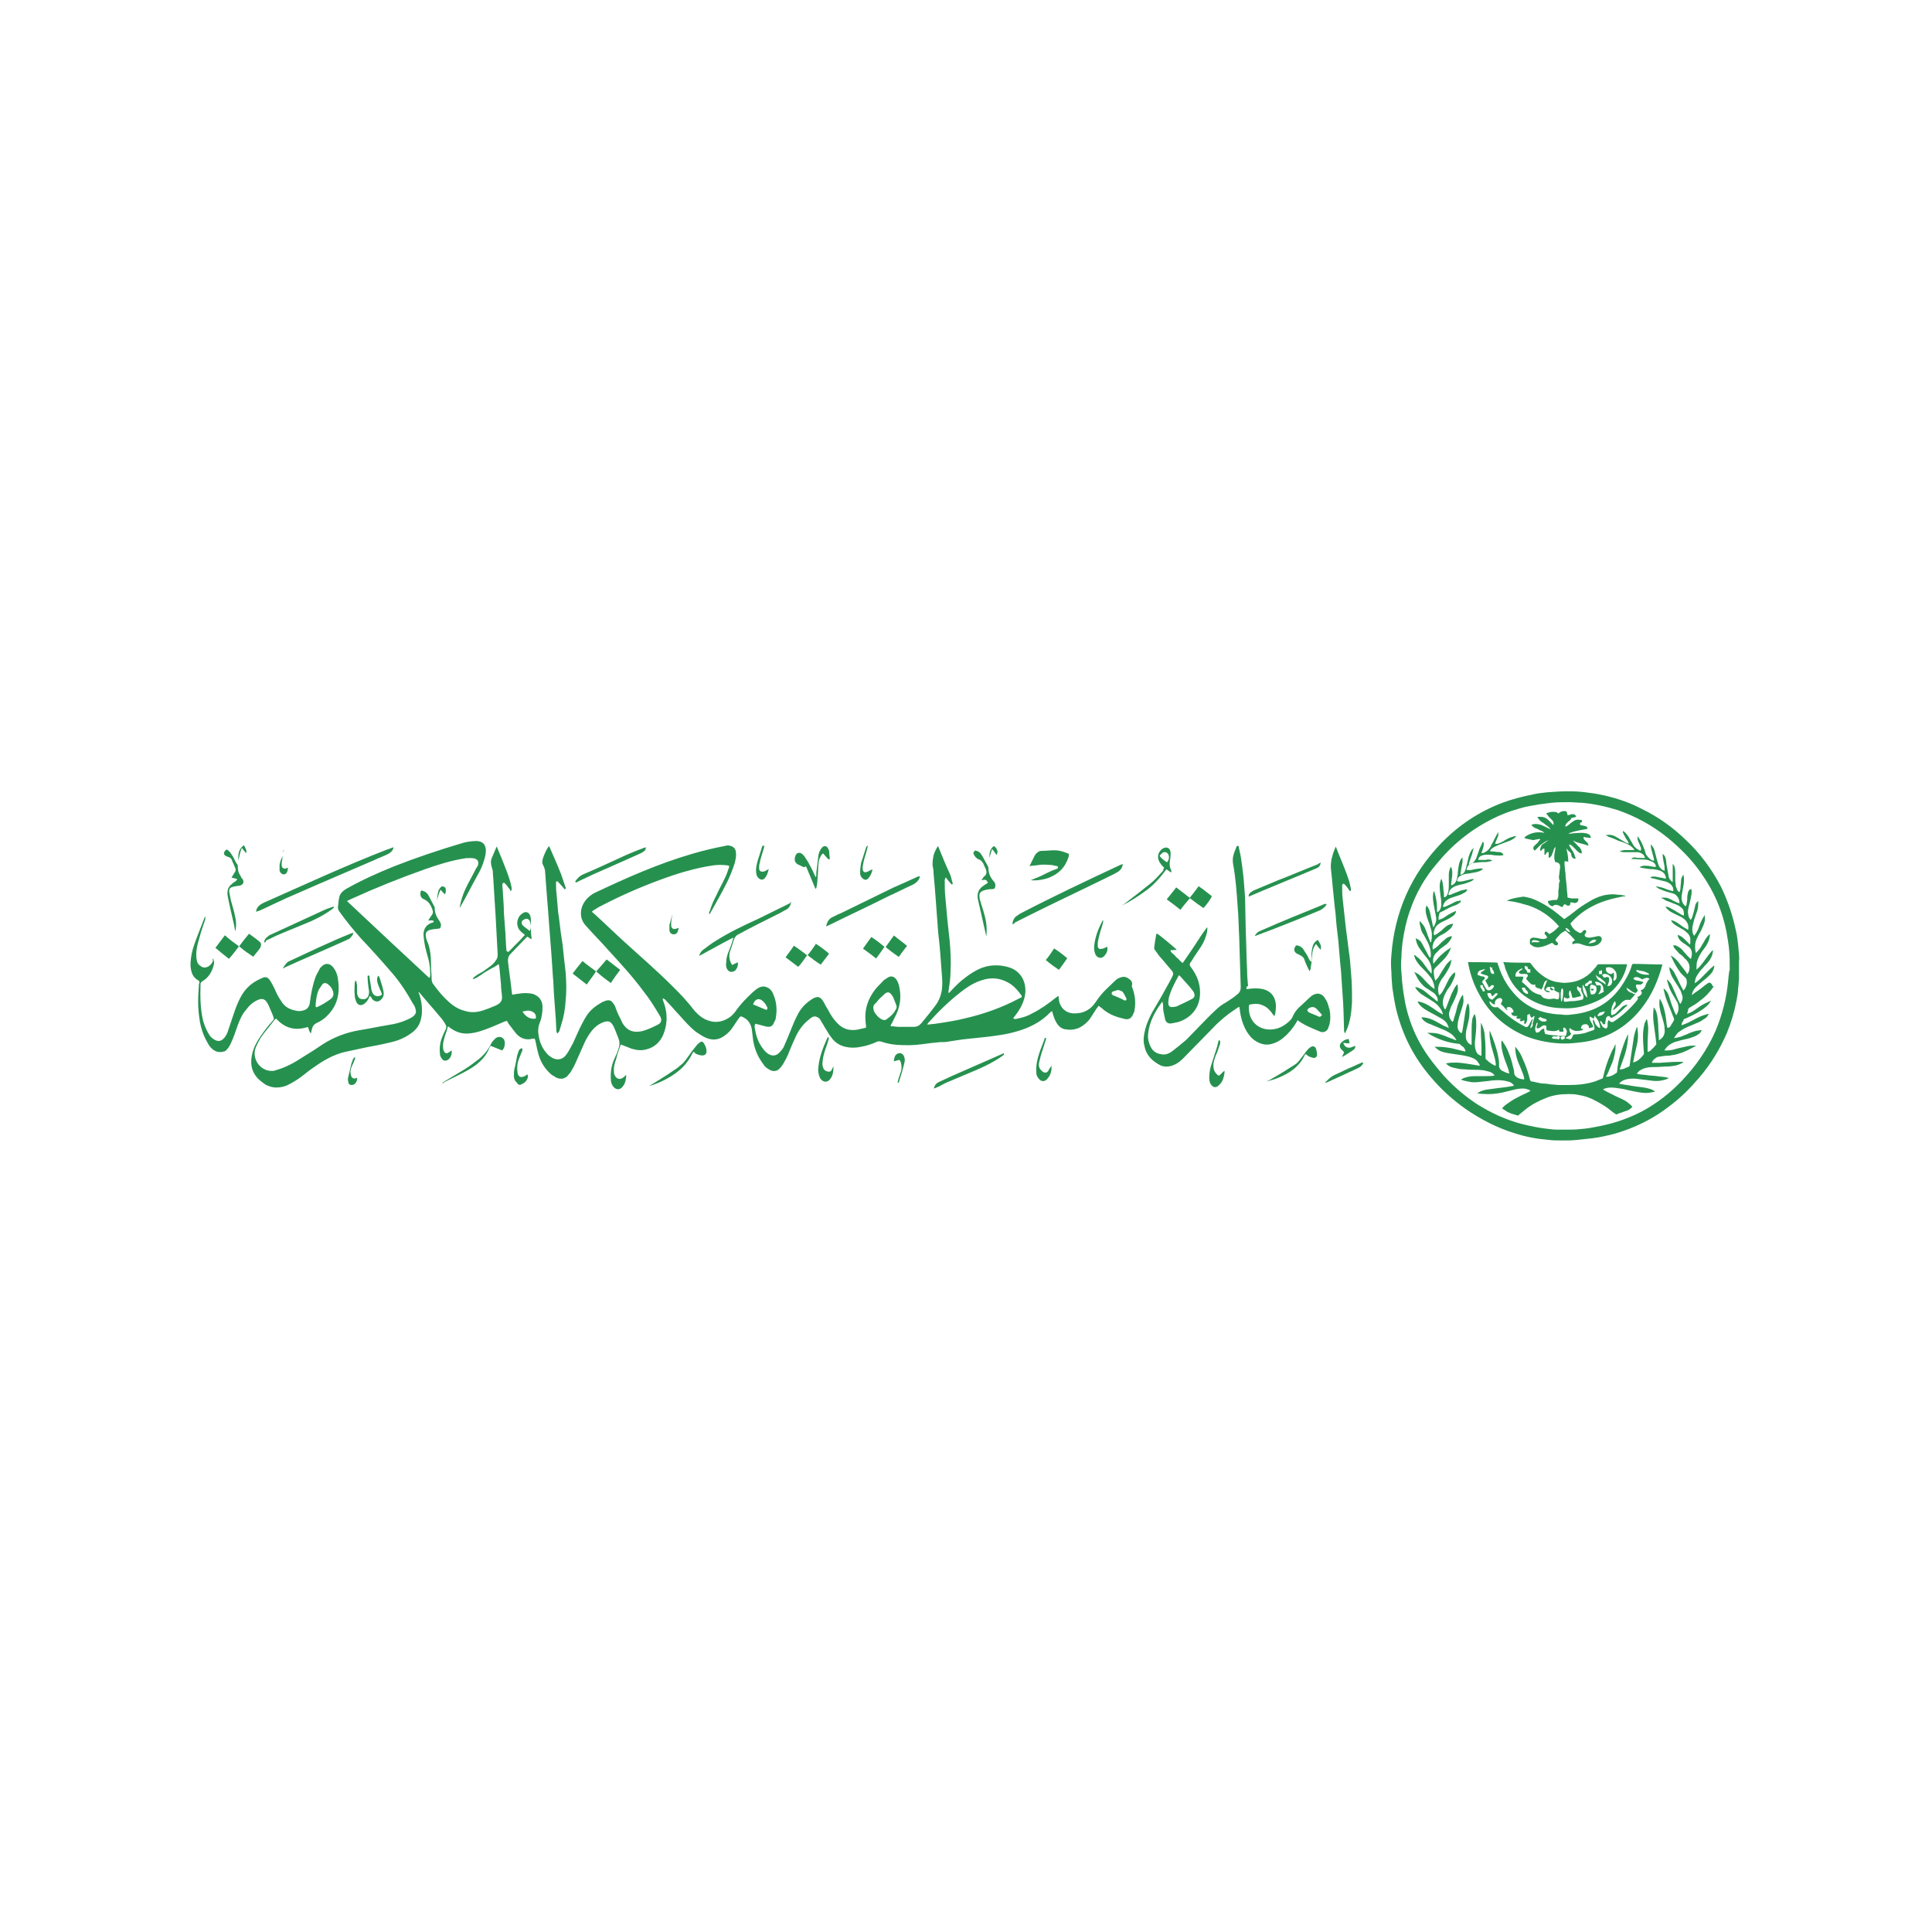 <?xml version="1.0" encoding="utf-8"?>
<!-- Generator: Adobe Illustrator 27.2.0, SVG Export Plug-In . SVG Version: 6.00 Build 0)  -->
<svg version="1.1" id="Layer_1" xmlns="http://www.w3.org/2000/svg" xmlns:xlink="http://www.w3.org/1999/xlink" x="0px" y="0px"
	 viewBox="0 0 1000 1000" style="enable-background:new 0 0 1000 1000;" xml:space="preserve">
<style type="text/css">
	.st0{fill:#26914F;}
</style>
<g>
	<path class="st0" d="M584.7,506.9c-1.4-1.1-2.7-1.6-4.3-1.1c-1.1,0.3-2.2,0.8-3,1.6c-1.6,1.6-3.5,3.3-5.1,4.9
		c-1.9,1.9-3.5,3.8-4.9,6c-3,4.6-7,6.5-12.2,6.2c-3.5-0.3-6.2-2.7-7-6.2c0-0.8-0.3-1.9-0.3-2.7h-0.3c-0.3,0.3-0.8,0.5-1.1,0.8
		c-3.8,3-7.9,6-12.2,8.1c-2.4,1.4-4.9,2.2-7.6,2.7c-0.8,0.3-1.4,0.3-2.2,0V527c0.3-0.5,0.5-0.8,0.8-1.1c2.7-3.5,4.9-7.3,5.4-11.9
		c0.5-6-2.4-11.4-8.4-13.3c-5.1-1.6-10.6-1.4-15.4,0.8c-2.4,1.1-4.9,2.7-7,4.3c-3,2.2-5.4,4.6-7.9,7.3c-0.3,0.3-0.5,0.8-1.1,0.8
		c0-0.3,0-0.3,0-0.5c0.5-3.5,1.1-7,1.1-10.6c0.3-5.4,0-10.8-0.5-16.3c-0.3-3.3-0.8-6.8-1.1-10c-0.3-4.1-0.8-8.1-1.1-12.2
		c-0.3-3-0.3-5.7-0.3-8.7c0-0.5,0.3-0.8,0.3-1.1c0-0.3,0.3-0.3,0.3-0.3c0.3,0.3,0.5,0.8,0.8,1.1c0.5,0.5,1.1,1.4,1.9,2.2
		c0,0.3,0.5,0.3,0.5,0.3c0.3-0.3,0.3-0.5,0.3-0.8c0-0.3-0.3-0.5-0.3-0.8c-0.3-1.1-0.5-2.4-1.1-3.8c-2.2-4.6-4.1-9.5-6-14.1
		c0,0,0,0-0.3-0.3c-1.1,1.9-2.2,3.8-2.4,6c-0.3,1.4-0.3,2.7-0.3,4.1c0.3,1.1,0.5,2.4,0.5,3.8c0.3,3,0.5,6.2,0.8,9.2
		c0.3,3.5,0.5,7.3,0.8,10.8c0.3,3.5,0.5,7.3,0.8,10.8c0.5,3.8,0.8,7.3,1.1,11.1c0.3,3.5,0.5,7,0.8,10.6c0.3,2.7,0.3,5.4,0,8.1
		c-0.5,2.7-1.4,5.4-3.3,7.9c-2.4,3.3-4.9,6.2-7.3,9.2c-0.3,0.3-0.3,0.3-0.5,0.5c-0.8,0.8-1.9,1.4-3.3,1.4c-2.7,0-5.1,0-7.9,0
		c-1.1,0-2.4-0.3-3.5-0.3c-0.3,0-0.5,0-0.8-0.3c0.3-0.5,0.5-0.8,0.8-1.4c0.8-1.6,1.6-3.3,2.4-4.9c1.9-4.3,2.4-8.9,1.4-13.6
		c-0.3-1.6-0.8-3-1.6-4.1c-1.1-1.4-2.4-1.9-4.1-1.1c-0.8,0.5-1.6,1.1-2.4,1.6c-1.4,1.6-3,3-4.3,4.6c-3.8,4.9-5.7,10.3-5.1,16.5
		c0,1.1,0.3,2.2,0.3,3.3c-0.3,0-0.5,0.3-0.8,0.3c-1.1,0.3-2.4,0.5-3.5,0.8c-4.1,0.8-7.6-0.3-10.3-3c-1.4-1.4-2.4-2.7-3.3-4.1
		c-1.1-1.6-1.9-3.5-3-5.1c-0.5-1.1-1.1-2.2-1.9-3.3c-1.4-1.6-2.4-1.6-4.3-0.8c-3.8,2.2-6.5,4.9-8.4,8.7c-1.4,2.7-2.4,5.1-3.5,7.9
		c-1.1,2.7-2.2,5.4-3.3,7.9c-0.5,1.4-1.4,2.4-2.4,3.5c-1.9,2.2-4.3,2.2-6.5,0.5c-1.1-0.8-1.9-1.9-2.7-3c-1.9-2.7-3-5.7-3.5-8.9
		c-0.3-1.1-0.5-2.2,0-3.3c0.5,0,0.8,0.3,1.4,0.3c1.4,0.3,2.7,0.8,4.1,1.1c2.2,0.5,3.5,0,4.3-2.2c0.3-0.5,0.8-1.4,0.8-1.9
		c0.8-4.3,0.5-8.4-1.1-12.2c-0.5-1.4-1.1-2.4-2.2-3.3c-0.8-0.5-1.9-1.1-3-1.1c-1.6,0-3,0.8-4.3,1.9c-1.4,1.1-2.7,2.4-4.1,3.8
		c-2.2,2.2-4.1,4.3-6,7c-2.7,4.1-8.4,6.8-13.6,5.1c-3-0.8-5.4-2.7-7.6-5.1c-3.5-4.6-7.3-8.7-11.4-12.7c-7.9-7.9-16.3-15.2-24.7-22.8
		c-5.4-4.9-10.6-10-16-14.9c-0.5-0.3-0.8-0.5-1.1-1.1c0.3-0.3,0.8-0.5,1.1-0.8c1.4-0.8,2.4-1.6,3.8-2.2c9.8-5.1,19.8-9.5,30.1-13.3
		c8.9-3.3,18.2-6.2,27.9-7.6c2.2-0.3,4.6-0.3,7,0c0.3,0,0.5,0,1.1,0.3c0,0.5,0,1.1-0.3,1.4c-0.5,1.6-1.1,3.3-1.9,4.9
		c-1.4,3-3,5.7-4.3,8.7c-1.4,2.7-2.7,5.4-3.5,8.4c-0.3,0.3-0.5,0.8-0.3,1.6c0.3-0.3,0.5-0.3,0.5-0.5c3-5.4,6-10.6,8.7-16
		c1.6-3.3,3-6.8,4.1-10.3c0.3-1.6,0.8-3.3,0.5-5.1c0-1.9-1.4-3.3-3-3.5c-0.8-0.3-1.6-0.3-2.4,0c-5.7,1.1-11.4,2.4-17.1,4.1
		c-17.6,5.1-34.2,12.5-50.7,20.3c-3,1.6-5.4,4.1-6.5,7.3c-1.1,3.5-0.5,6.8,1.9,9.5c3.8,4.3,7.9,8.4,11.7,12.7
		c6.2,6.8,12.5,13.6,17.9,20.9c3.3,4.1,6.2,8.7,8.9,13.3c1.1,1.9,0.8,3.3-0.8,4.3c-2.7,1.4-5.4,2.7-8.4,3.5
		c-4.9,1.1-8.1-0.5-10.3-4.3c-0.5-1.1-0.8-1.9-1.4-3c-0.8-1.4-1.4-3-1.9-4.3c-0.3-1.1-0.8-2.2-1.6-3c-0.8-1.4-2.2-1.6-3.8-1.1
		c-0.5,0.3-1.4,0.5-1.9,0.8c-3.3,1.9-6.2,4.1-8.1,7.3c-1.4,2.2-2.4,4.3-3.5,6.5c-1.1,2.4-2.2,4.9-3.3,7.3c-1.1,1.9-1.9,3.8-3.3,5.7
		c-2.2,3.3-5.7,3.5-8.7,1.1c-0.8-0.5-1.6-1.4-2.2-2.2c-1.9-2.4-3-5.1-3.5-7.9c-0.5-2.4-0.5-4.9,0.5-7.3c1.1-2.7,1.4-5.4,1.4-8.1
		c0-3.5-1.9-5.7-5.1-6.8c-2.4-0.5-5.1-0.5-7.6,0c-0.8,0-1.9,0.3-3,0.5c0-0.8-0.3-1.4-0.3-2.2c-0.5-5.1-1.4-10.3-1.9-15.4
		c0-1.4,0.3-2.4,1.1-3.3c2.7-2.7,5.4-5.7,8.1-8.4c0.3-0.3,0.5-0.5,0.8-0.8c0.8,0.5,1.4,0.8,2.2,1.4c0-0.5,0-0.8,0-1.1
		c-0.3-1.6-0.3-3.5-0.3-5.4c0,0.8-0.3,1.4-0.5,2.2c-1.4-1.1-2.7-1.9-3.8-3c-0.3-0.3-0.3-0.8-0.5-1.1c0-0.5,0-1.1,0.5-1.4
		c0.3,0,0.3-0.3,0.5-0.3c1.6-1.1,3-0.5,3.5,1.4c0,0.5,0.3,1.1,0.3,1.9c0-0.5,0-1.4,0-1.9c0-1.1,0-2.2-0.3-3.3
		c-0.5-1.9-2.2-2.7-3.8-1.6c-1.9,1.1-2.7,2.7-3,4.9c0,2.2,0.8,3.8,2.4,5.1c0.5,0.5,1.1,0.8,1.6,1.4c-0.5,0.3-0.8,0.8-1.1,1.1
		c-1.9,2.2-4.1,4.1-6,6.2c-0.5,0.5-0.8,0.8-1.1,1.1c-0.5,0.5-1.1,0.3-1.4-0.5c0-0.3,0-0.3,0-0.5c-0.3-2.7-0.3-5.7-0.5-8.4
		c-0.3-3.5-0.5-7.3-0.8-10.8c0-3.3-0.3-6.8-0.5-10c0-1.4-0.3-2.7-0.3-4.1c0-0.3,0-0.8,0.5-1.1c0.5-0.3,0.8,0.3,1.1,0.5
		c0.8,0.8,1.4,1.9,2.2,2.7c0.3,0.5,0.3,0.8,0.5,1.1c0.8-0.8,0.5-1.4,0.5-1.9c-0.5-2.7-1.4-5.4-2.4-8.1c-1.6-4.3-3.3-8.4-5.1-12.7
		c0-0.3,0-0.3-0.3-0.3c-0.8,1.9-1.6,3.8-2.4,5.7c-0.8,1.6-0.5,3.5,0,5.1c0.3,0.8,0.5,1.6,0.5,2.4c0,1.4,0.3,3,0.3,4.6
		c0.3,6,0.8,11.7,1.1,17.6c0.3,6.8,0.8,13.6,1.1,20.3c0,1.4-0.3,2.4-1.1,3.3c-0.5,0.8-1.1,1.4-1.6,1.9c-1.6,1.4-3.3,2.4-5.1,3.8
		c-1.6,0.8-3,1.6-4.3,2.7c-0.3,0.3-0.5,0.5-0.8,0.8l0.3,0.3c1.6-0.5,3-1.6,4.3-2.4c1.4-1.1,3-1.9,4.3-2.7c1.6-0.8,3-1.6,4.6-2.7
		c0,0.8,0.3,1.4,0.3,1.9c0.3,2.7,0.5,5.7,0.8,8.4c0,1.9,0.3,4.1,0.5,6c0.3,2.4-0.5,3.8-2.7,4.9c-0.3,0.3-0.8,0.3-1.1,0.5
		c-1.9,0.8-3.8,1.6-5.7,2.2c-3.3,1.1-6.5,1.4-9.8,0.3c-3.3-0.8-6.2-2.7-8.7-5.1c-2.7-2.4-5.1-5.4-7.3-8.4c-0.8-0.8-1.1-1.9-1.1-3
		c0-2.4-0.3-4.6-0.3-7c0-4.3-0.3-8.9-2.2-13c-0.3-0.5-0.3-1.4-0.5-2.2c-0.3-1.4,0.3-2.4,1.6-3c0.3,0,0.5-0.3,1.1-0.3
		c1.1-0.3,2.2-0.3,3.5-0.5c1.1,0,1.4-0.3,1.6-1.4s-0.3-1.9-0.8-2.7c-1.4-1.9-2.4-4.1-2.4-6.5c0-0.3,0-0.8-0.3-1.1
		c-0.5-1.1-1.1-1.9-1.6-3c-0.5-1.1-1.1-2.2-1.6-3c-0.8-1.1-1.6-1.6-2.7-1.9c-0.8-0.3-0.8-0.3-1.1,0.5c-0.3,1.9,0,3,1.6,3.8
		c2.7,1.1,3.8,3.3,4.6,5.7c0.3,0.8,0.3,1.6-0.3,2.4c-0.3,0.5-0.8,1.1-1.1,1.6c-0.3,0.3-0.5,0.8-0.8,1.4c2.4-0.3,3,0,2.7,0.8
		c-0.5,0.3-0.8,0.3-1.4,0.5c-2.4,1.1-3.5,2.7-3.8,5.4c0,1.6,0.3,3.3,0.5,4.9c0.5,3,1.4,6,2.2,8.9c0.5,2.4,0.8,4.9,0.8,7.3
		c0,0.5,0,1.4-0.5,1.9c-14.4-13.3-28.5-26.6-42.6-39.8c0.8-0.5,1.6-0.8,2.2-1.1c12.5-5.7,25.2-10.8,38.2-15.4
		c6.8-2.4,13.8-4.6,21.1-5.7c1.6,0,3.3-0.3,4.9,0.3c1.4,0.5,1.9,1.9,1.4,3.3c-0.3,0.8-0.8,1.4-1.1,1.9c-1.6,3.3-3.5,6.5-5.1,9.8
		c-1.6,3.3-2.7,6.8-3.3,10.3c0.3-0.3,0.3-0.3,0.3-0.3c3-5.1,5.7-10.6,8.7-16c1.6-2.7,3-5.7,3.8-8.7c0.5-1.6,0.8-3.3,0.8-4.9
		c-0.3-3-1.6-4.3-4.6-4.6c-3,0-6,0.5-8.7,1.4c-11.7,3.5-23,7.3-34.2,11.7c-8.7,3.5-17.1,7.3-25.2,11.9c-1.6,1.1-3,2.4-3.3,4.6
		c-0.3,1.4-0.3,2.4-0.5,3.8c-0.3,1.4,0,2.2,0.8,3.3c3.5,4.9,7.3,9.5,11.1,13.8c5.1,5.4,10,10.8,14.9,16.5
		c4.6,5.1,8.4,10.8,11.7,16.8c0.8,1.1,1.4,2.2,1.6,3.3c0.5,1.6,0,2.7-1.4,3.8c-1.1,0.8-1.9,1.1-3,1.6c-3,1.4-6.2,2.2-9.5,2.7
		c-4.9,0.8-10,1.9-14.9,2.7c-6.8,1.1-13.3,3.5-19.2,7.3c-3.5,2.4-7,4.6-10.6,6.8c-4.1,2.7-8.4,5.1-13.3,6.5
		c-0.8,0.3-1.4,0.5-2.2,0.5c-6.2,0.3-10.8-6.2-8.7-11.9c1.1-2.7,2.4-5.1,4.1-7.3c1.9-2.4,4.1-5.1,6-7.6c0.3,0,0.3,0,0.5-0.3
		c2.2,2.4,4.6,4.1,7.6,4.9c3,0.8,6,0.3,8.9-0.5c0.5,1.1,0.5,2.4,1.6,3.3c0-0.8,0.3-1.6,0.5-2.4c0.3-1.4,1.1-2.4,2.4-3
		c2.4-1.1,4.3-2.4,6-4.3c5.1-5.4,6.2-11.9,4.9-19.2c-0.3-1.9-1.1-3.8-2.4-5.4c-1.9-2.2-4.1-2.2-6-0.3c-0.5,0.5-0.8,0.8-1.1,1.4
		c-0.5,1.4-1.4,2.4-1.9,3.8c-1.6,4.3-2.4,8.7-3,13.3c-0.3,2.4-1.4,3.8-3.8,4.3c-1.1,0.3-2.4,0.3-3.5,0c-2.7-0.5-5.1-1.6-6.8-3.8
		c-1.1-1.6-2.2-3.3-3-4.9s-1.4-3.3-2.2-4.6c-0.5-1.1-1.1-1.9-1.6-2.7c-0.8-1.1-1.9-1.6-3.3-1.1c-1.1,0.5-1.9,0.8-3,1.4
		c-4.1,2.2-6.8,5.1-8.9,9.2c-1.4,2.7-2.4,5.4-3.3,8.1c-1.1,3.3-2.2,6.5-3.3,9.8c-0.5,1.1-1.1,2.2-1.9,3c-1.1,1.1-2.2,1.6-3.8,1.1
		c-1.4-0.5-2.4-1.4-3.3-2.4c-1.6-2.4-2.7-4.9-3.5-7.6c-1.6-6.5-1.6-13-1.4-19.5c0-0.5,0.5-0.8,0.8-1.1c3.3-1.9,5.1-4.9,6-8.4
		c0.3-1.1,0.3-2.2-0.3-3.5c-0.3,0.5-0.3,0.8,0,1.1c-0.5,1.4-1.4,2.4-2.4,3s-2.2,0.8-3.3,0.3c-1.4-0.8-2.4-1.6-2.7-3.3
		c-0.3-1.1-0.3-2.2-0.3-3.3c0-3,0.8-5.7,1.6-8.4c0.8-3.3,1.9-6.2,3-9.5c0-0.5,0.3-1.1,0-1.6c0,0.3-0.3,0.3-0.3,0.5
		c-1.6,4.3-3.5,8.7-5.1,13.3c-1.4,3.8-2.2,7.6-2.2,11.7c0.3,3.3,1.1,6,4.1,7.6c0.5,0.3,0.5,0.5,0.5,1.1c-0.3,0.8-0.3,1.6-0.3,2.4
		c-0.5,5.4-0.5,10.8,0.3,16c0.5,4.3,1.9,8.7,4.1,12.5c0.8,1.6,1.6,2.7,3,3.8c2.2,1.6,4.1,1.4,6.2,0.8c1.4-1.1,2.2-2.4,3-4.1
		c1.4-3,2.4-6,3.5-9.2c1.1-3,2.4-6,4.6-8.4c1.6-2.2,3.5-3.8,6-4.9c1.9-0.8,3.5-0.5,4.6,1.4c0.8,1.1,1.1,2.2,1.6,3.3
		c0.5,1.1,1.1,2.4,1.6,3.8s0.5,1.4-0.3,2.4c-2.2,2.4-4.3,5.1-6.2,7.9c-1.9,2.7-3.5,5.7-4.3,8.9c-1.1,4.6-0.8,8.7,2.4,12.5
		c1.4,1.6,3,2.7,4.6,3.8c1.6,0.8,3.5,1.4,5.4,1.4c2.2,0,4.6-0.5,6.5-1.6c2.2-1.1,4.3-2.4,6.2-3.8c2.2-1.6,4.3-3.5,6.8-5.1
		c4.9-3.5,10-6.5,16-7.9c3.8-0.8,7.3-1.6,11.1-2.4c4.3-0.8,8.7-1.6,13-2.7c3.5-0.8,6.8-2.2,9.8-4.3c3.3-2.2,5.1-4.9,5.7-8.7
		c0.3-1.4,0.3-2.4,0.3-3.8c0-2.7-0.5-5.4-1.4-8.1c-0.3-0.3-0.3-0.5-0.3-1.1c0.3,0.3,0.5,0.5,0.5,0.5c1.6,1.9,3.5,4.1,5.1,6
		c2.2,2.4,4.3,5.1,6.5,7.6c0.8,1.1,1.4,1.9,1.9,3c0.5,0.8,0.3,1.4,0,2.2c-0.8,1.6-1.6,3.5-2.2,5.1c-0.8,2.4-1.1,4.9-0.8,7.6
		c0,1.1,0.5,1.9,1.1,2.7c0.8,1.1,1.9,1.1,3,0.5c1.4-0.8,2.4-3.3,1.9-4.9c-0.3,0.3-0.8,0.5-1.1,0.8c-1.4,1.1-2.4,0.8-3-0.8
		c-0.3-0.8-0.3-1.9-0.3-2.7c0-1.1,0.3-2.2,0.5-3c0.5-2.2,1.4-4.1,1.9-6.2c0-0.3,0-0.3,0.3-0.5c0.3,0.3,0.8,0.5,1.1,0.8
		c3.3,2.4,6.8,3.3,10.6,2.7c3-0.3,6-1.4,8.7-2.4c3-1.1,5.7-2.4,8.4-3.5c0.5-0.3,1.1-0.3,1.6-0.5c0.5,0.8,0.8,1.6,1.4,2.2
		c1.1,1.4,2.2,3,3.3,4.3c1.9,2.2,4.3,3.3,7.3,3c0.8-0.3,1.6-0.3,2.4-0.3c0,0.5,0.3,0.8,0.3,1.1c0.5,1.9,0.8,4.1,1.4,6.2
		c1.1,4.6,3.5,8.4,7,11.4c0.8,0.5,1.9,1.1,2.7,1.6c2.2,0.8,3.8,0.5,5.4-0.8c0.5-0.8,1.4-1.6,1.9-2.4c0.8-1.4,1.6-2.7,2.2-4.1
		c1.4-3,2.7-6.2,4.1-9.2c1.1-2.7,2.4-5.1,4.3-7.6c1.9-2.4,4.1-4.1,6.8-4.9c1.9-0.5,3-0.3,4.1,1.4c0.8,1.1,1.1,2.2,1.6,3.3
		c0.5,1.4,1.1,2.7,1.6,4.1s0.5,2.4,0.3,3.8c-0.3,1.4-0.8,2.4-1.1,3.5c-0.5,1.1-1.1,2.2-1.6,3.5c-1.4,3.3-1.9,6.8-1.6,10.6
		c0,0.8,0.3,1.9,0.8,2.7c1.4,2.4,3.8,2.7,5.4,0.5c1.1-1.4,1.4-2.7,1.6-4.3c0-0.5,0.3-1.1,0-1.6c-0.3,0.3-0.5,0.5-0.8,0.8
		c-1.9,1.9-4.1,1.6-5.1-0.8c-0.3-0.5-0.3-0.8-0.3-1.4c-0.3-2.4,0.3-4.6,1.1-6.8c0.5-2.2,1.4-4.6,2.2-7c0-0.3,0-0.3,0.3-0.5
		c0.5,0,0.8,0.3,1.4,0.5c1.4,0.5,2.7,1.1,4.1,1.6c2.7,0.8,5.1,1.1,7.9,0.3c4.1-1.1,6.8-3.8,8.4-7.3c2.4-5.7,2.4-11.4,0.3-17.1
		c-0.3-0.5-0.3-1.1-0.5-1.6c0-0.3,0.3-0.3,0.3-0.3c0.5,0.3,1.1,0.5,1.4,1.1c2.4,2.4,4.6,5.1,7,7.6c2.7,3,5.4,6.2,8.7,8.7
		c1.6,1.1,3.3,2.2,5.1,3c3.3,1.4,6.5,1.1,9.5-1.1c1.1-0.8,2.4-1.9,3.5-3.3c1.4-1.9,2.7-4.1,4.1-6c0.5-0.8,0.8-0.8,1.6-0.5
		c2.7,1.1,4.3,3.3,4.9,6.2c0.3,2.2,0.5,4.3,0.8,6.5c0.8,4.3,2.4,8.1,5.1,11.7c0.8,1.4,1.9,2.2,3.3,3c1.9,1.1,3.8,0.8,5.1-0.5
		c0.8-0.8,1.4-1.6,1.9-2.4c1.1-1.9,2.2-3.8,3-6c1.1-2.7,2.2-5.4,3.5-8.1c1.6-3.5,3.8-6.5,6.8-8.9c0.5-0.5,1.4-1.1,1.9-1.4
		c1.1-0.5,2.2-0.3,3.3,0.5c0.3,0.3,0.8,0.8,1.1,1.4c0.5,1.1,1.4,2.2,1.9,3.3c1.1,1.6,2.2,3.8,3.5,5.4c1.9,2.7,4.6,4.3,7.6,4.9
		c2.4,0.5,4.9,0.5,7.3,0c3-0.5,6-1.4,8.7-2.7c0.8-0.3,1.6-0.3,2.4,0c2.4,0.8,5.1,1.4,7.9,1.6c4.3,0.3,8.7,0.3,13-0.3
		c3.3-0.5,6.2-0.8,9.5-1.1c1.4,0,3,0,4.3-0.3c3.3-0.5,6.8-1.1,10-1.4c4.3-0.5,8.4-0.8,12.7-1.4c3.8-0.5,7.9-1.1,11.7-2.2
		c7-1.9,13.3-4.9,18.4-10.3c0.3,0,0.5-0.3,0.8-0.5c0,0.5,0.3,0.8,0.3,1.4c0.5,1.6,1.1,3.3,1.9,4.6c1.1,1.9,2.7,3.3,4.9,3.5
		c3,0.5,6,0,8.7-1.9c1.6-1.1,3-2.4,4.1-4.1s2.2-3.5,3.3-5.1c0.3-0.3,0.5-0.5,0.8-1.1c0.5,0.3,0.8,0.5,1.1,0.8
		c0.8,0.5,1.6,1.4,2.4,1.9c3,2.2,6.5,3.3,10,4.1c1.9,0.5,3.5-0.3,4.3-2.2c0.3-0.8,0.8-1.4,0.8-2.2c0.8-4.1,0.3-8.4-1.4-12.5
		C586.3,508.8,585.8,507.7,584.7,506.9z M163.5,518.6c0.3-2.2,0.5-4.3,1.6-6.5c0.5-0.8,1.1-1.6,1.6-2.4c0.8-1.1,1.9-1.1,3-0.3
		c1.4,1.1,2.2,2.2,2.7,3.8c0.3,1.4,0.3,2.4-0.8,3.5c-0.5,0.5-1.4,1.1-2.2,1.6c-1.6,1.1-3.5,2.2-5.4,3c0,0-0.3,0-0.5,0
		C163.2,520.2,163.5,519.1,163.5,518.6z M277.3,527.2c-2.7,0.5-5.1-0.8-6.8-3.5c0.5-0.5,1.4-0.3,1.9-0.5c1.1-0.3,2.2,0,3.3,0.5
		C277.1,524.5,277.6,525.6,277.3,527.2z M389.8,519.9c0.8-2.4,2.4-3.3,4.1-2.4c1.4,0.8,2.4,2.2,3,3.5c0.3,0.3,0.3,0.5,0.3,0.8
		c0,0.5-0.3,1.1-0.8,0.8C394.2,521.8,392,520.7,389.8,519.9z M456.8,527.8c-1.9-0.8-3.3-2.4-4.3-4.1c-0.3-0.5-0.3-1.4-0.5-1.9
		c0-1.1,0.3-1.9,1.4-2.7c0.8-1.1,1.6-1.9,2.4-2.7c0.8-0.8,1.6-1.4,2.4-2.2c1.1-0.8,1.9-0.8,3,0.3c0.3,0.5,0.8,1.1,1.1,1.6
		c0.5,1.4,1.1,2.7,1.6,4.1c0.3,0.8,0.3,1.6-0.3,2.4c-1.1,2.2-2.7,3.5-4.6,4.9C458.4,528.1,457.6,528.1,456.8,527.8z M499.9,527
		c-5.4,1.4-11.1,2.2-16.5,3c-1.1,0-2.2,0.3-3.5,0.3c0.3-0.5,0.5-0.8,0.5-0.8c5.1-5.7,10.6-11.1,16.5-15.7c3-2.4,6.2-4.6,10-6
		c2.2-0.8,4.3-1.4,6.8-1.4c3.5,0,6.5,1.1,9.5,3c2.2,1.6,3.8,3.5,5.4,5.7c0,0.3,0.3,0.3,0.3,0.5s0,0.3,0,0.5
		c-0.5,0.3-1.1,0.5-1.6,0.8C518.6,521.5,509.4,524.8,499.9,527z M582.8,517.8c0,0-0.5,0-0.8,0c-1.9-1.1-4.1-1.9-6-2.7
		c-0.8-0.5-0.8-1.4,0-1.9c0.8-0.3,1.9-0.5,2.7-0.8c1.1,0.3,2.2,0.5,2.7,1.4c0.5,0.8,1.1,1.9,1.6,3
		C583.1,516.9,583.1,517.5,582.8,517.8z"/>
	<path class="st0" d="M687.4,532.4c0.3-0.8,0.5-1.6,0.8-2.4c0.5-2.4,0.5-4.9,0-7.3c-0.5-1.6-0.8-3-1.4-4.3c-0.3-0.5-0.5-0.8-0.8-1.4
		c-1.6-3-4.6-3.5-7.3-1.4c-2.2,1.9-4.3,4.1-6.5,6c-1.4,1.4-2.2,2.7-3,4.3c-0.3,0.8-0.8,1.6-1.4,2.2c-2.4,2.4-5.1,4.1-8.4,4.6
		c-6.2,1.1-13.3-2.7-13-11.7c0-0.8,0.3-1.1,0.8-1.1c1.6-0.3,3.5-0.5,5.1,0c3,0.8,4.9,2.7,6.5,5.1c0.3,0.3,0.5,0.5,0.8,1.1
		c0.8-2.2,0.8-4.1,0.8-6c-0.3-4.1-2.4-7-6.5-8.1c-2.2-0.5-4.3-0.5-6.5-0.3c-0.5,0-1.4,0.3-2.2,0.3c0-0.8-0.3-1.4,0.8-1.6
		c-0.3-2.7-0.5-5.7-0.5-8.4c-0.3-4.9-0.3-9.8-0.5-14.6c-0.3-6.8-0.3-13.3-0.5-20.1c0-3-0.3-5.7-0.5-8.7c-0.3-4.3-0.8-8.7-1.4-12.7
		c-0.3-2.4-0.8-4.9-1.4-7.3c0-0.3,0-0.8-0.5-0.8c-0.5,0-0.8,0.5-0.8,0.8c-0.5,1.4-1.1,2.4-1.4,3.8c-0.5,1.6-0.5,3-0.3,4.6
		c1.4,7.3,1.9,14.9,2.4,22.2c0.5,5.1,0.5,10.6,0.8,15.7c0.3,8.7,0.5,17.3,0.8,26c0,1.4-0.3,2.4-1.4,3.5c-0.8,0.5-1.6,1.4-2.4,1.9
		c-1.1,0.8-2.2,1.4-3.3,2.2c-1.4,0.8-2.7,1.6-4.1,2.7c-2.2,1.9-4.1,3.8-6,5.7c-3.8,3.8-7.3,7.6-11.1,11.4c-2.2,1.9-4.6,3.8-7,5.7
		c-1.9,1.4-3.8,2.2-6.2,1.6c-3.5-0.5-5.1-3-6-6c-0.8-2.4-0.5-4.9,0-7.3c1.1-4.9,3.5-9.2,6.5-13.3c0-0.3,0.3-0.3,0.5-0.5
		c0,0.5,0.3,1.1,0.3,1.4c0,1.4,0,2.7,0.3,4.1c0.3,1.4,0.5,2.4,0.8,3.8c0.5,1.4,1.6,2.2,3.3,1.9c1.4-0.3,2.7-0.5,3.8-0.8
		c7-2.4,11.9-8.4,10.8-17.6c-0.5-3.8-1.9-7-4.1-10c-0.3-0.5-1.1-1.4-1.1-1.9c0-0.8,0.5-1.4,1.1-2.2c1.4-2.4,3-4.6,4.6-7
		c1.6-2.4,2.7-5.1,3.3-7.9c0-0.8,0.3-1.6,0-2.4c-1.6,2.2-3,4.1-4.3,6.2c-1.4,2.2-2.7,4.1-4.1,6.2c-1.4,1.9-2.7,4.1-4.3,6.2
		c-0.8-0.8-1.6-1.4-2.2-2.2c-0.8-0.5-1.6-1.4-2.2-2.2c-0.8-0.5-1.6-1.1-1.9-2.2c1.1-0.3,2.2,0,3.3-0.3c-1.6-1.6-9.5-8.1-10.3-8.4
		c-0.3,0.3-0.3,0.3-0.3,0.3c-0.5,2.4-0.8,4.6-1.1,7c0,0.3,0,0.8,0.3,1.1c0.8,1.1,1.6,2.2,2.4,3.3c2.2,2.4,4.3,5.1,6.5,7.6
		c0.8,1.1,0.8,1.6,0.3,2.7c-1.1,2.2-2.2,4.3-3.5,6.5c-2.2,4.1-4.6,8.1-7,12.2c-1.4,2.7-2.7,5.4-3.5,8.4c-0.8,3-1.4,6.2-0.5,9.2
		c0.8,4.6,4.1,7.9,8.4,10c2.7,1.1,5.4,0.5,7.9-0.8c1.9-1.1,3.3-2.4,4.6-3.8c4.9-4.9,9.5-9.8,14.1-14.4c3.8-4.1,8.1-7.6,12.7-10.6
		c0.3-0.3,0.8-0.5,1.4-0.8c0,0.8,0.3,1.4,0.3,2.2c0.5,3.8,1.6,7.3,3.5,10.6c1.4,2.2,2.7,3.8,4.9,5.1s4.3,1.9,6.8,1.6
		c2.7-0.5,5.1-1.6,7.3-3.5c2.7-2.2,4.9-4.9,6.5-7.6c0.3-0.5,0.5-0.8,0.8-1.4c0.3,0,0.5,0.3,0.5,0.3c3.3,2.4,7,3.8,10.8,5.4
		C684.7,534.8,686.6,534,687.4,532.4z M605,516.4c1.1-4.1,3-7.6,4.9-11.1c0.3-0.3,0.3-0.5,0.3-0.5c0.3,0,0.3,0.3,0.5,0.3
		c1.6,1.9,3.5,3.8,5.1,5.7c0.8,1.1,1.6,1.9,2.2,3c0.5,1.4,0.5,2.4-1.1,3.3c-2.2,1.1-4.3,2.2-6.8,3.3c-0.8,0.5-1.9,0.8-3,0.8
		c-1.6,0.3-2.4-0.5-2.4-2.2C604.8,518,604.8,517.2,605,516.4z M682.6,526.2c-1.6-0.8-3.5-1.4-5.1-2.2c-0.3-0.3-0.8-0.5-0.8-1.1
		c0-0.5,0.5-0.8,0.8-1.1c1.6-0.8,2.7-0.8,4.1,0.5c0.8,0.8,1.6,1.9,2.7,3C683.4,526.4,683.4,526.4,682.6,526.2z"/>
	<path class="st0" d="M282.2,451.9c0.3,3.8,0.5,7.3,0.8,10.8c0.3,3.3,0.5,6.8,0.8,10c0.3,3.8,0.5,7.3,0.8,10.8s0.5,6.8,0.8,10.3
		c0.3,4.1,0.5,7.9,0.8,11.9c0.3,2.7,0.3,5.7,0.5,8.4c0.3,3.8,0.5,7.3,0.8,11.1c0.3,3,0.3,5.7,0.5,8.7c0,0.3,0.3,0.5,0.3,0.8
		c0.3,0.3,0.3,0.3,0.8-0.5c0.3-0.3,0.5-0.5,0.5-0.8c0.3-0.8,0.5-1.9,0.8-2.7c1.4-4.3,2.2-8.7,2.4-13.3c0.5-4.6,0.3-9.2,0-13.8
		c-0.3-3.3-0.8-6.5-1.1-9.8c-0.3-3.5-0.8-7.3-1.4-10.8c-0.5-3.5-0.8-7.3-1.4-10.8c-0.3-3-0.5-6.2-0.8-9.2c-0.3-2.2-0.3-4.1-0.3-6
		c0-0.3,0-0.8,0.3-0.8c0.3,0,0.5,0,0.8,0.3c0.8,0.8,1.4,1.6,2.2,2.4c0.3,0.5,0.8,0.8,1.1,1.4c0.8-0.3,0.8-0.5,0.5-1.1
		c-0.8-2.2-1.4-4.3-2.2-6.5c-1.9-4.9-4.1-9.8-6.2-14.6h-0.3c-1.1,1.4-2.4,4.3-3,6.2c-0.3,1.1-0.5,2.2,0,3.3
		C281.9,449.2,282.2,450.5,282.2,451.9z"/>
	<path class="st0" d="M689.9,460c0.5,4.3,0.8,8.7,1.4,13c0.3,4.6,0.8,9.2,1.4,13.8c0.5,5.1,0.8,10.6,1.4,15.7
		c0.3,5.4,0.8,11.1,1.1,16.5c0.3,4.9,0.3,10,0.5,14.9c0.3,0.3,0.3,0.5,0.3,1.1c0.5-0.5,0.5-1.1,0.8-1.4c2.2-4.9,2.7-9.8,3-14.9
		c0-4.9,0-10-0.5-14.9c-0.3-3.8-0.5-7.6-1.1-11.1c-0.5-4.3-1.1-8.4-1.6-12.5c-0.5-4.9-1.1-9.8-1.6-14.6c-0.3-2.4-0.3-4.9-0.3-7.3
		c0-0.3,0.3-0.8,0.5-0.8c0.3-0.3,0.5,0,0.8,0.3c0.8,0.8,1.6,1.9,2.4,3c0,0.3,0.3,0.3,0.5,0.5c0.5-0.5,0.3-0.8,0.3-1.4
		c-0.3-1.4-0.5-2.4-0.8-3.5c-1.9-6.2-4.6-11.9-7-18.2c-0.5,1.1-0.8,1.9-1.4,3.5c-0.3,1.1-0.5,1.9-0.8,3c-0.3,1.9-0.5,3.5-0.3,5.1
		C689.3,453.2,689.6,456.8,689.9,460z"/>
	<path class="st0" d="M153.2,462.7c13.6-6,27.1-11.7,40.7-17.6c2.2-1.1,4.6-1.9,6.8-3c1.6-0.8,2.7-1.9,3-3.5h-0.3
		c-0.8,0.3-1.9,0.8-3,1.1c-21.7,8.4-42.8,18.2-64,27.6c-0.8,0.5-1.6,0.8-2.2,1.4c-0.8,0.8-1.6,1.6-1.6,3.3c0.5-0.3,0.8-0.5,1.4-0.5
		C140.2,468.7,146.7,465.4,153.2,462.7z"/>
	<path class="st0" d="M525.1,477.6c6-3,11.9-6,17.9-8.9c11.1-5.4,22.5-10.8,33.6-16.3c0.8-0.5,1.6-0.8,2.4-1.4
		c1.1-0.8,1.9-1.9,2.2-3.8c-0.5,0.3-1.1,0.3-1.4,0.5c-17.3,8.1-34.7,16.3-51.8,25.2c-0.5,0.3-1.1,0.8-1.6,1.1
		c-1.4,0.8-2.2,2.4-2.4,4.3C524.8,478.2,525.1,478.2,525.1,477.6z"/>
	<path class="st0" d="M370.6,486.9c-2.4,1.4-4.3,3-6.5,4.6c-0.8,0.5-1.4,1.4-1.9,2.2c0,0.3,0,0.5-0.3,1.1c6.2-3.3,11.7-6.5,17.6-9.5
		c0,0.5,0,0.8-0.3,1.4c-0.5,1.9-1.1,3.5-1.9,5.4s-1.4,3.8-1.4,6c-0.3,1.6,0,3.3,1.1,4.3c0.8,0.8,1.9,0.8,3,0.3
		c1.4-0.8,2.2-3,1.9-4.6c-1.1,0.5-1.9,0.8-3,1.4c-0.3-0.5-0.5-1.1-0.8-1.6c-0.8-1.9-0.8-4.1,0-6.2c0.5-1.1,0.8-2.2,1.1-3.3
		c0.3-0.8,0.5-1.6,0.8-2.4c0.5-1.1,1.1-1.9,2.2-2.4c7-3.8,14.1-7.3,21.1-10.8c1.1-0.5,2.4-1.4,3.5-1.9c1.6-0.8,2.4-2.2,2.7-4.1
		c-0.3,0.3-0.3,0.3-0.8,0.8c-5.4,2.7-11.1,5.4-16.5,8.1C384.9,479,377.6,482.5,370.6,486.9z"/>
	<path class="st0" d="M544.9,447.8c0.8,0.3,1.4,0.3,2.2,0.5c0.3,0,0.5,0.3,0.5,0.5s0,0.5-0.3,0.8c-0.3,0-0.5,0.3-0.8,0.3
		c-1.6,0.5-3.5,1.4-5.1,2.2c-2.7,1.4-5.1,2.4-7.9,3.5c3.3,0.3,6.5-0.3,8.9-1.1c4.3-1.6,7.9-4.3,9.8-8.7c0.5-1.1,1.1-2.4,1.1-3.8
		c-2.4-1.1-4.9-1.9-7.6-1.9c-2.2,0-4.3,0.3-6.5,0.3c-1.4,0-2.4,0.8-3.3,1.9c-1.1,1.9-1.9,3.8-3,6c1.6-0.3,3-0.3,4.3-0.5
		C540,447.3,542.4,447.6,544.9,447.8z"/>
	<path class="st0" d="M428.8,479c10.3-5.1,20.9-10,31.2-15.2c4.3-1.9,8.4-4.1,12.7-6c1.4-0.8,2.7-1.9,3.3-3.5c0-0.3,0-0.5,0-0.8
		c-0.5,0-0.8,0.3-1.1,0.3c-4.1,1.9-8.4,3.8-12.7,5.7c-8.7,4.3-17.3,8.4-26,12.7c-1.9,0.8-3.5,1.6-5.1,2.4c-1.9,0.8-3,2.4-3.5,4.9
		C428,479.3,428.3,479.3,428.8,479z"/>
	<path class="st0" d="M321,502c-2.4-1.9-4.6-3.5-7-5.4c-1.9,2.2-3.5,4.1-5.4,6.2c2.4,2.2,4.9,4.1,7.6,6
		C317.7,506.4,319.3,504.2,321,502z"/>
	<path class="st0" d="M308.5,502.8c-2.4-1.9-4.9-3.5-7-5.4c-1.9,2.4-3.5,4.3-5.1,6.5c2.4,1.9,4.9,3.8,7.3,5.7
		C305.3,507.2,306.9,505.3,308.5,502.8z"/>
	<path class="st0" d="M123.7,489.8c-2.7-1.9-4.9-3.5-7.3-5.7c-1.6,2.2-3.3,4.3-4.9,6.5c2.2,1.9,4.6,3.8,7,5.7
		C120.4,494.2,122,492,123.7,489.8z"/>
	<path class="st0" d="M133.4,492.3c0.5-0.5,1.1-1.4,1.4-1.9c0.5-1.4,0.5-2.2-0.5-3c-1.6-1.4-3.5-2.7-5.4-4.1
		c-1.9,2.2-3.5,4.3-5.1,6.5c2.4,2.2,4.9,3.8,7.3,5.4C131.8,494.2,132.6,493.4,133.4,492.3z"/>
	<path class="st0" d="M611,470.9c1.6-2.2,3.3-4.1,4.9-6c2.4,1.9,4.6,3.5,7,5.1c1.6-1.6,4.3-5.4,4.3-6.2c-2.2-1.6-4.3-3.5-6.8-5.1
		c-1.6,2.2-3,4.1-4.6,6c-2.4-1.9-4.6-3.5-7-5.4c-1.6,2.2-3.3,4.1-4.9,6.2C606.4,467.3,608.6,469,611,470.9z"/>
	<path class="st0" d="M506.6,444.8c1.1,0.3,1.6,1.1,2.2,1.9c0.5,1.1,1.1,2.4,1.6,3.5c0.3,1.1,0.3,2.2-0.5,3
		c-0.8,0.5-1.4,1.6-1.9,2.4c2.2-0.5,2.7-0.3,3.3,1.4c-0.8,0.5-1.4,0.8-2.2,1.4c-2.4,1.6-3.5,3.8-3,6.8c1.1,4.9,2.2,9.8,3.3,14.6
		c0.3,1.6,0.8,3.3,1.1,4.9c0.5-4.1,0-8.1-1.1-11.7c-0.5-2.2-1.4-4.3-1.9-6.5c-0.3-0.5-0.5-1.4-0.5-2.2c-0.3-1.6,0.3-2.7,1.9-3.3
		c1.4-0.5,3-0.8,4.6-0.8c1.1,0,1.4-0.3,1.6-1.1c0.3-1.1,0-2.2-0.8-3c-1.9-2.2-2.7-4.3-2.7-7c0-0.3-0.3-0.5-0.3-0.8
		c-0.5-1.1-1.4-2.4-1.9-3.5c-0.5-0.8-0.8-1.6-1.4-2.4c-0.8-1.4-1.9-1.9-3.3-2.2c-1.1,1.1-1.1,1.4-0.3,2.7
		C505,443.8,505.8,444.6,506.6,444.8z"/>
	<path class="st0" d="M414.5,448.1c0.8,0.5,1.6,1.1,2.7,0.3c1.6,3.8,3.3,7.9,4.9,11.7c0.3-0.3,0.5-0.5,0.5-0.8
		c0.3-1.4,0.5-2.7,0.5-4.1c0.3-2.7,0.3-5.1,0.5-7.6c0-1.6,0.5-3.5,1.6-5.1c0.3-0.3,0.5-0.5,0.8-0.8c0.8,0.8,1.6,1.9,2.4,2.7
		c0.3,0.3,0.5,0.5,1.1,0.3c0-1.4-0.3-2.4-0.3-3.8c0-0.5-0.3-1.1-0.5-1.6c-0.8-1.6-2.2-1.9-3.5-0.3c-0.8,1.1-1.4,2.4-1.6,3.8
		c-0.3,2.4-0.5,4.6-0.8,6.8c-0.3,1.4-0.3,2.7-0.3,4.1c-0.3,0-0.3,0-0.3,0.5c0-0.3-0.3-0.8-0.5-1.1c-0.5-1.4-1.1-2.4-1.6-3.5
		c-1.1-2.2-2.2-4.1-3.5-6c-0.5-0.8-1.1-1.4-1.9-1.9c-0.8-0.5-1.9-0.3-2.4,0.3c-0.8,0.8-1.4,3.3-0.5,4.3
		C412.3,447.3,413.4,447.6,414.5,448.1z"/>
	<path class="st0" d="M171.9,469.5c-1.6,0.5-3.3,1.1-4.9,1.9c-9.2,4.3-18.4,8.4-27.6,12.7c-0.5,0.3-0.8,0.8-1.4,1.1
		c-0.8,0.8-1.4,1.6-1.1,2.7c0.5-0.3,0.8-0.3,0.8-1.1c1.9-0.8,3.5-1.6,5.1-2.4c4.9-2.2,10-4.1,14.9-6.2c4.9-1.9,9.5-4.3,13.8-7.3
		c0.5-0.3,0.8-0.8,1.4-1.1C172.7,469.2,172.4,469.2,171.9,469.5z"/>
	<path class="st0" d="M118,443.5c1.1,0.3,1.6,0.8,1.9,1.4c0.5,1.4,1.1,2.4,1.6,3.8c0.8,1.4,0.5,2.2-0.3,3.3
		c-0.5,0.8-0.8,1.4-1.4,2.2c1.1,0.3,1.9,0.5,3,0.8c-0.3,0.5-0.5,0.8-0.8,1.1c-0.5,0.3-1.4,0.8-1.9,1.4c-2.2,1.6-2.7,3.8-2.2,6.5
		c0.8,4.3,1.9,8.9,3,13.6c0.3,1.4,0.5,2.7,0.8,4.1c0.3-0.3,0.3-0.3,0.3-0.5c0.3-2.2,0.3-4.6-0.3-6.8c-0.5-2.7-1.4-5.4-2.2-8.4
		c-0.3-1.4-0.5-2.7-0.8-4.1c-0.3-1.9,0.5-2.7,2.4-3c1.1-0.3,1.9-0.3,3-0.5c1.9-0.5,2.4-1.9,1.4-3.5c-0.3-0.3-0.5-0.3-0.5-0.5
		c-0.3-0.8-1.1-1.9-1.4-2.7s-0.5-1.9-0.5-3c0-0.5,0-1.1-0.5-1.6c-0.5-0.5-0.8-1.4-1.1-1.9c-0.5-1.4-1.4-2.4-2.2-3.8
		c-0.3-0.5-0.8-0.8-1.4-1.4c-0.3-0.3-0.5-0.3-1.1,0c-0.5,0.5-1.1,1.4-0.8,2.2C116.3,442.7,116.9,443.2,118,443.5z"/>
	<path class="st0" d="M146.4,501.2c0.5,0,0.8-0.3,1.1-0.5c10.8-4.9,21.7-9.5,32.5-14.4c1.4-0.5,1.9-1.6,2.7-2.7c0.3-0.3,0-0.5,0-0.8
		c-0.5,0.3-1.1,0.3-1.4,0.5c-10.8,4.3-21.4,9.5-32,14.4C148,498.5,147.2,499.9,146.4,501.2z"/>
	<path class="st0" d="M647,463.8c9.5-4.1,19-7.9,28.5-11.9c1.9-0.8,3.8-1.6,5.7-2.4c1.4-0.5,2.2-1.4,2.4-3c-0.5,0.3-1.1,0.3-1.4,0.8
		c-7,2.7-13.8,5.7-20.9,8.4c-3.8,1.6-7.9,3.3-11.7,4.9c-0.8,0.3-1.6,0.8-2.4,1.4c-0.5,0.5-1.1,1.1-0.8,2.2
		C646.8,463.8,646.8,463.8,647,463.8z"/>
	<path class="st0" d="M298.7,456.5c3-1.4,5.7-2.7,8.7-4.1c7.9-3.5,16-7,23.9-10.6c0.8-0.3,1.4-0.8,1.9-1.1c0.8-0.5,1.1-1.1,1.1-2.2
		c-0.5,0.3-1.1,0.3-1.4,0.5c-3,1.1-5.7,2.2-8.7,3.5c-7.3,3.3-14.6,6.8-22.2,10c-1.9,0.8-3.3,2.2-4.3,3.8
		C298.2,457,298.5,456.8,298.7,456.5z"/>
	<path class="st0" d="M518.3,545.7c-6.8,3-13.6,6-20.3,8.9c-3.8,1.6-7.9,3.5-11.9,5.4c-1.4,0.5-2.7,2.2-2.7,3.5
		c0.3-0.3,0.8-0.3,1.1-0.5c2.2-0.8,4.1-2.2,6.2-3c5.1-2.2,10.3-4.3,15.4-6.5c4.3-1.9,8.7-4.1,12.5-6.8c0.3-0.3,0.8-0.5,1.1-0.8
		c0,0-0.3-0.3,0-0.8C519.1,545.4,518.8,545.4,518.3,545.7z"/>
	<path class="st0" d="M593.4,460.8c4.1-3,7.3-6.8,10.3-10.8c1.1,0.5,1.6,1.1,2.4,1.6c0-0.3,0.3-0.3,0.3-0.3c-0.3-0.3,0-0.8-0.3-1.1
		c-0.8-1.6-0.8-3.5-0.5-5.1c0.3-1.4,0.3-2.4,0.3-3.5c0-1.1-0.3-2.2-1.4-2.7c-1.1-0.5-2.2,0-3,0.5l-0.3,0.3c-2.2,1.9-2.4,4.9-0.5,7.3
		c0.5,0.8,1.1,1.4,1.9,2.2c-0.3,0.3-0.5,0.5-0.5,1.4c-2.2,2.4-4.3,4.9-7,7c-4.3,3.5-8.9,7-13.6,10.6c-0.3,0-0.5,0.3-0.8,0.5
		C585.2,466.5,589.3,463.8,593.4,460.8z M600.2,442.9c0.3-0.3,0.8-0.8,1.4-1.4c1.1-0.8,2.2-0.5,3,0.5c0.8,1.4,0.5,3-0.5,4.3
		C603.1,445.9,600.7,444,600.2,442.9z"/>
	<path class="st0" d="M651.9,482c-1.1,0.5-1.9,1.4-2.4,2.4h0.3c11.1-4.1,22.5-8.7,33.6-13.3c1.4-0.8,2.4-1.6,3.3-3
		c-0.3,0-0.5-0.3-0.5-0.3c-0.5,0-0.8,0.3-1.1,0.3c-7,3-14.1,5.7-21.1,8.7C659.8,478.5,656,480.3,651.9,482z"/>
	<path class="st0" d="M184.4,507.7c-0.3,0-0.3,0-0.5,0c0,0.3-0.3,0.8-0.3,1.1c0,2.2-0.3,4.1,0,6.2c0,1.1,0.3,2.4,0.8,3.5
		c0.8,1.9,2.4,2.2,4.1,1.1c1.1-0.8,1.9-1.9,2.4-3c0-0.3,0.3-0.5,0.5-1.1c0.5,0.3,0.5,0.5,0.8,0.8c0.3,0.5,0.5,1.1,1.1,1.4
		c1.4,1.1,3,0.8,4.1-0.5c1.1-1.1,1.4-2.4,1.1-4.1c-0.5-2.4-1.4-5.1-2.2-7.6c-0.3,0-0.3-0.3-0.5-0.5c-0.3,0.5-0.5,0.8-0.5,1.1
		c-0.3,1.4,0,2.4,0.5,3.8c0.5,1.1,0.8,2.2,1.4,3.3c0.3,0.5,0.3,1.1,0.5,1.6c-1.6,1.4-4.3,1.1-5.1-1.4c-0.3-0.8-0.5-1.4-0.5-2.2
		c-0.3-1.6-0.5-3.3-0.8-4.9c0-0.5,0-1.4-0.5-1.4c-0.8,0-0.5,0.8-0.5,1.4c0,1.9,0.3,3.5,0.5,5.4c0.3,1.1,0.3,2.2,0,3.3
		c-0.3,1.4-1.4,2.2-2.7,2.2c-1.6,0-2.4-0.5-3-1.9c0-0.5-0.3-0.8-0.3-1.4c0-1.4,0-2.4,0-3.8C184.6,509.4,184.6,508.5,184.4,507.7z"/>
	<path class="st0" d="M259.7,537c-1.1-0.5-2.4-0.3-3.3,0.5c-0.8,0.8-1.6,1.6-2.2,2.7c-1.6,3.3-3.8,6-6.5,8.1s-5.4,4.1-8.1,5.7
		c-3.3,1.9-6.2,3.8-9.5,5.7c-0.3,0.3-0.8,0.5-1.1,0.8c0.3,0.3,0.5,0.3,0.8-0.3c3-1.6,6.2-3,9.2-4.6c2.7-1.4,5.1-2.7,7.6-4.6
		c3-2.4,5.4-5.1,6.8-8.9c0.3-0.3,0.3-0.5,0.5-0.8c1.9,0.8,4.1,1.6,6,2.4c1.1-1.1,1.4-2.4,1.4-3.8C261.3,538.6,260.8,537.5,259.7,537
		z"/>
	<path class="st0" d="M362.4,539.4c-0.5,0.5-1.1,0.8-1.6,1.4c-0.8,1.1-1.6,1.9-2.4,3c-1.1,1.6-2.2,3-3.3,4.6
		c-0.5,0.5-1.1,1.4-1.6,1.9c-1.6,1.4-3,2.7-4.9,3.8c-3.8,2.7-7.9,5.1-11.9,7.6c-0.3,0.3-0.5,0.3-0.8,0.5c3.5-1.1,6.8-2.4,10-4.3
		c5.4-3,9.8-7,12.5-12.7c0.3-0.3,0.3-0.5,0.5-0.8c0.5,0.3,1.1,0.5,0.8,0.8c1.1,0.5,2.4,1.1,3.8,1.1c1.4,0,2.2-0.8,2.2-2.2
		c0-1.4-0.5-2.7-1.4-4.1C363.8,539.2,363.3,538.9,362.4,539.4z"/>
	<path class="st0" d="M630.8,556.8c-1.6-1.1-2.7-2.7-2.7-4.6c-0.3-2.2,0.5-3.8,1.1-5.7c0.8-1.6,1.4-3.5,1.9-5.1
		c0.3-0.5,0.5-1.4,0.5-2.2c0-0.3-0.3-0.8-0.8-0.8c-0.3,1.1-0.5,1.9-0.8,3.3c-1.1,3.5-2.2,6.8-3.3,10.3c-0.5,1.9-0.8,3.8-0.8,6
		c0,1.4,0.3,3,1.6,4.1c0.8,0.8,1.9,0.8,3,0c0.3-0.3,0.8-0.8,1.1-1.1c1.4-1.6,1.9-3.5,2.2-5.7c0-0.3,0-0.5,0-1.1
		C632.7,554.9,631.9,556.2,630.8,556.8z"/>
	<path class="st0" d="M413.1,500.4c0.8-0.5,3.8-4.6,4.6-6c-2.2-1.6-4.3-3.3-6.8-4.9c-1.4,2.2-3,4.1-4.3,6
		C408.8,497.2,411,498.8,413.1,500.4z"/>
	<path class="st0" d="M453.5,496.1c1.6-2.2,3-4.1,4.3-6c-2.2-1.9-4.3-3.5-6.8-5.1c-1.6,2.2-3,4.1-4.3,6
		C449.2,492.8,451.3,494.4,453.5,496.1z"/>
	<path class="st0" d="M465.2,495.3c1.4-1.9,2.7-3.8,4.3-5.7c-2.2-1.9-4.6-3.5-6.8-5.4c-1.6,2.2-3,4.1-4.3,6
		C460.6,492,462.7,493.6,465.2,495.3z"/>
	<path class="st0" d="M418,494.4c2.4,1.9,4.6,3.5,6.8,4.9c1.4-1.9,3-3.8,4.3-5.7c-2.2-1.9-4.3-3.5-6.8-5.1
		C421,490.6,419.6,492.5,418,494.4z"/>
	<path class="st0" d="M548.1,502c1.6-2.2,3-4.1,4.3-6c-2.2-1.9-4.3-3.5-6.8-5.1c-1.4,2.2-2.7,4.1-4.3,6
		C543.5,498.8,545.7,500.4,548.1,502z"/>
	<path class="st0" d="M428.3,554.6c-1.1-0.3-1.9-0.8-2.2-1.9c-0.5-1.1-0.5-2.2-0.3-3.5c0.3-3.3,1.4-6,2.4-8.9
		c0.3-0.8,0.5-1.9,0.8-2.7c0-0.3,0-0.8-0.5-0.8c0,0.3-0.3,0.3-0.3,0.5c-2.2,4.9-4.1,9.8-4.6,14.9c-0.3,1.9,0,3.8,0.8,5.7
		c1.4,2.4,3.8,2.7,5.4,0.5c1.4-1.9,1.6-4.1,1.6-6.2v-0.3c-0.3,0.5-0.5,1.1-0.8,1.6C430.2,554.6,429.4,554.9,428.3,554.6z"/>
	<path class="st0" d="M678.2,542.1c-0.8,0.5-1.6,1.4-2.2,2.2c-1.1,1.6-2.2,3-3.5,4.6c-0.5,0.5-1.1,1.4-1.9,1.9
		c-2.2,1.4-4.3,2.7-6.5,4.1c-2.4,1.4-4.9,3-7.3,4.3c-0.5,0-0.8,0.3-1.1,0.5c3.5-0.8,6.5-1.9,9.5-3.5c4.3-2.2,7.9-5.4,10-9.8
		c0-0.3,0.3-0.5,0.5-0.8c0.5,0.3,1.1,0.5,1.1,0.8c0.8,0.5,1.6,0.8,2.7,1.1c1.4,0.3,2.2-0.5,2.2-1.6c0-1.1-0.3-2.2-0.5-3
		C680.7,541.6,679.6,541.1,678.2,542.1z"/>
	<path class="st0" d="M542.7,554.1c-0.8,1.4-2.2,1.4-3.3,0.3c-1.4-1.1-1.9-2.4-1.6-4.3c0.5-2.2,1.1-4.6,1.9-6.8
		c0.5-1.6,1.1-3.5,1.6-5.1c0.3-0.5,0.3-0.8-0.3-1.1c0,0-0.3,0.3-0.3,0.5c-0.8,2.4-1.9,4.9-2.7,7.3c-1.1,3.3-1.9,6.8-1.6,10.3
		c0,1.6,0.8,2.7,1.9,3.8c1.1,0.8,2.4,0.8,3.5-0.3c1.9-1.9,2.7-4.3,2.4-7.3c0,0.5-0.3,0.8-0.8,1.4C543.2,553,543,553.5,542.7,554.1z"
		/>
	<path class="st0" d="M679.3,490.4c-0.5,1.9-0.5,3.8-0.5,5.7c0,0.5,0,0.8,0,1.4c-0.3,0-0.3,0-0.3,0.3c-0.3-0.3-0.5-0.8-0.8-1.1
		c-0.5-0.8-0.8-1.9-1.4-2.7c-0.8-1.1-1.4-2.2-1.9-3c-0.8-0.8-1.6-1.4-2.7-1.6c-0.3,0-0.8-0.3-1.1,0.3c-1.1,1.4-0.8,3,0.5,3.8
		c0.8,0.3,1.4,0.8,2.2,1.1c0.8,0.5,1.6,1.1,1.9,2.2c0.5,1.6,1.4,3.5,2.2,5.1c0,0,0.3,0.3,0.5,0.8c0.3-0.8,0.5-1.1,0.5-1.6
		c0.3-1.6,0.5-3.3,0.5-4.9c0.3-1.9,0.3-3.8,1.1-5.7c0.3-0.5,0.5-1.1,1.1-1.9c0.8,1.1,1.6,1.9,2.4,3c0.8-2.2-0.5-3.5-1.4-5.1
		C680.4,487.4,679.6,488.8,679.3,490.4z"/>
	<path class="st0" d="M271.4,557.1c-1.9,0.8-3,0.3-3.5-1.6c0-0.3,0-0.3,0-0.5c-0.5-2.7,0-5.4,1.1-7.9c0.3-0.8,0.8-1.9,1.1-2.7
		c0.3-0.5,0.5-1.4,0-1.9c-0.8,0.3-1.4,0.8-1.6,1.4c-0.3,0.8-0.5,1.6-0.8,2.4c-0.5,2.4-0.8,4.6-1.4,6.8c-0.3,1.1-0.3,2.4-0.3,3.8
		s0.5,2.7,1.6,3.5c0.5,1.1,1.4,1.4,2.4,0.8c1.9-0.8,3-2.2,3.3-4.1c0-0.3-0.3-0.5-0.3-1.1C272.5,556.5,271.9,556.8,271.4,557.1z"/>
	<path class="st0" d="M569,484.1c0.5-2.2,1.4-4.3,1.9-6.5c0-0.5,0.3-0.8,0-1.4c0,0.3-0.3,0.3-0.3,0.5c-1.9,3.5-3.5,7.6-4.1,11.7
		c-0.3,1.6-0.3,3.5,0.3,5.1c0.3,1.1,1.1,1.9,2.2,2.2c1.1,0.3,2.2-0.3,3-1.4c1.1-1.4,1.4-2.7,1.1-4.3c-1.1,0.5-1.9,1.1-3,1.1
		c-0.8,0.3-1.6,0-1.9-1.1c0-0.5,0-1.4,0-2.2C568.4,486.6,568.7,485.5,569,484.1z"/>
	<path class="st0" d="M698,553c-2.4,1.1-4.6,2.2-7,3.3c-1.9,0.8-3.3,2.2-4.6,3.5c-0.3,0-0.3,0.3-0.5,0.8c0.5-0.3,0.5-0.3,0.8-0.3
		c5.4-2.4,11.1-5.1,16.5-7.6c1.1-0.5,1.9-1.4,2.4-2.4c0-0.3,0-0.3,0-0.3c-0.5,0-1.1,0-1.4,0.3C702.1,551.1,700.2,552.2,698,553z"/>
	<path class="st0" d="M393.1,454.9c0.8,0.5,1.6,0.5,2.4,0c1.4-1.4,1.9-3,2.4-5.1c-0.5,0.3-0.8,0.5-1.4,0.8c-0.5,0.3-0.8,0.5-1.4,0.5
		c-1.1,0.3-2.2-0.3-2.2-1.6c0-0.8,0-1.9,0.3-2.7c0.5-2.7,1.4-5.1,2.2-7.9c0-0.3,0.3-0.8,0-1.4c-0.3,0.3-0.5,0.5-0.8,0.3
		c-0.8,2.7-1.6,5.1-2.4,7.6c-0.5,1.9-1.1,4.1-0.8,6.2C391.4,453,392,454.1,393.1,454.9z"/>
	<path class="st0" d="M449.7,454.3c1.1-1.4,1.6-2.7,1.9-4.3c-1.1,0.3-1.6,0.8-2.4,1.1c-1.6,0.8-2.7,0.3-2.7-1.6
		c0-1.1,0.3-2.4,0.5-3.5c0.5-2.2,1.4-4.6,1.9-6.8c0-0.5,0.3-0.8,0.3-1.4c-0.3,0-0.5,0.3-0.8,0.5c-0.8,2.7-1.9,5.7-2.7,8.4
		c-0.3,1.6-0.5,3.5-0.5,5.1c0,1.1,0.3,1.9,1.1,2.7C447.6,455.7,448.6,455.7,449.7,454.3z"/>
	<path class="st0" d="M695.3,539.7c1.1,0.3,2.2,0.3,3.3,0.3c-0.3-0.8-0.3-1.4-0.5-2.2c-1.1,0-2.2,0.5-3,1.1c-1.9,1.4-2.2,3-0.5,4.6
		c0.3,0.3,0.8,0.8,1.1,1.1c-0.3,0.8-0.5,1.4-1.1,2.4c0.5,0,0.5-0.3,0.8-0.3c1.4-0.8,3-1.9,4.3-2.7c0.5-0.3,1.1-0.8,1.4-1.1
		c0.3-0.5,0.5-1.1,0.3-1.6c-0.5,0.3-1.4,0.5-1.9,0.8C697.5,542.7,695.8,541.9,695.3,539.7z"/>
	<path class="st0" d="M463.8,545.9c-0.8,0.8-1.1,2.2-1.1,3.5c0.5-0.3,1.1-0.3,1.6-0.5c1.4-0.5,1.4-0.3,1.9,0.8
		c0.5,1.4,0.5,3,0.3,4.3c-0.5,1.6-1.1,3.3-1.6,4.9c0,0.5-0.3,0.8-0.3,1.4c0.3,0,0.3,0,0.3,0.3l0.3-0.3c1.1-3.5,2.2-7,3-10.6
		c0.3-1.1,0-2.2-0.3-3C467.1,544.9,465.2,544.6,463.8,545.9z"/>
	<path class="st0" d="M181.9,557.3c0-0.3-0.3-0.5-0.3-1.1c-0.5-1.6,0-3,0.5-4.3c0.5-1.1,1.1-2.2,1.4-3.3c0.3-0.3,0.3-0.8,0.3-1.4
		c-0.8,0.3-0.8,0.5-1.1,1.1c-0.3,0.8-0.5,1.4-0.8,2.2c-0.5,2.2-1.1,4.6-1.6,6.8c-0.3,0.8-0.3,1.9,0,2.7c0,1.4,1.4,1.9,2.7,1.4
		c1.1-0.5,1.9-1.9,1.9-3.5c-0.3,0-0.8,0.3-1.1,0.3C183,558.4,182.5,558.1,181.9,557.3z"/>
	<path class="st0" d="M148.6,451.3c0.3-0.5,0.3-1.4,0.5-2.2c-0.8,0.3-1.4,0.5-1.4,0.5c-1.1,0-1.6-0.3-1.9-1.4c0-0.5,0-1.1,0-1.6
		c0.3-1.4,0.3-2.4,0.5-3.5c-0.8,1.6-1.4,3-1.6,4.6c0,0.8,0,1.9,0,2.7c0,0.5,0.3,1.1,0.8,1.6C146.7,453,148,452.7,148.6,451.3z"/>
	<path class="st0" d="M348.1,473c-0.5,1.9-1.1,3.8-1.6,5.7c0,0.8,0,1.9,0,2.7c0,1.4,1.1,2.2,2.2,2.2s1.9-0.5,2.2-1.9
		c0.3-0.5,0.3-0.8,0.3-1.4c-0.5,0-0.8,0.3-1.4,0.5c-1.4,0.3-2.2-0.3-2.4-1.6c0-0.5,0-1.1,0-1.6C347.5,476,347.8,474.7,348.1,473z"/>
	<path class="st0" d="M229.6,458.9c-0.5-0.3-1.4,0-1.6,0.5c-0.5,0.5-1.1,1.4-1.1,1.9c-0.5,1.6-0.5,3.3-0.8,4.9
		c0.5-1.9,1.1-3.8,1.9-5.7c0.8,0.8,1.4,1.6,2.2,2.4c0.8-1.1,0.5-1.9,0.5-2.7C230.7,459.7,230.4,459.2,229.6,458.9z"/>
	<path class="st0" d="M513.7,439.7c0.3,0.5,0.8,0.8,1.1,1.4c0.3,0.3,0.5,0.8,1.1,1.4c0.8-1.6,0.3-3.3-1.4-4.6
		c-2.2,1.4-2.4,3.8-2.4,6.2c0.5-1.6,0.8-3,1.4-4.6C513.7,439.4,513.7,439.4,513.7,439.7z"/>
	<path class="st0" d="M127.4,441.6c0.5-1.6-0.5-2.7-1.1-4.1c-3,1.9-3,4.9-3,7.9c0.8-2.4,0.8-4.3,1.9-6.5
		C126.1,440,126.6,440.8,127.4,441.6z"/>
	<path class="st0" d="M147,439.7c-0.3,0.3-0.3,0.8-0.5,1.1c0.3,0,0.3,0,0.3,0C146.7,440.5,147,440,147,439.7z"/>
	<path class="st0" d="M900.2,496.3c0-2.2-0.3-4.3-0.5-6.8c-0.3-2.4-0.5-4.9-1.1-7.3c-1.6-7.9-4.1-15.4-7.6-22.8
		c-4.9-9.5-11.1-17.9-19-25.2c-6.5-6.2-13.8-11.4-22-15.4c-6.2-3.3-12.5-5.4-19.2-7c-2.4-0.5-5.1-1.1-7.9-1.4
		c-3.3-0.5-6.5-0.8-9.5-0.8c-0.3,0-0.3,0-0.3,0c-0.8,0-1.6,0-2.4,0c-0.3,0-0.3,0-0.5,0c-3.3,0-6.2,0.3-9.5,0.5
		c-2.4,0.3-4.9,0.5-7.3,1.1c-5.4,1.1-10.6,2.4-15.7,4.3c-12.2,4.6-22.8,11.7-31.7,20.9c-7.6,7.9-13.8,16.8-18.2,26.8
		c-4.3,9.8-6.8,20.1-7.6,30.9c-0.3,3-0.3,6,0,9.2c0,2.7,0.3,5.4,0.5,8.1c0.5,3.5,1.1,7.3,1.9,10.8c3.3,13.6,9.2,25.2,18.4,35.8
		c5.1,6,11.1,11.4,17.6,16c7.9,5.4,16.3,9.8,25.2,12.5c5.7,1.9,11.7,3,17.6,3.5c2.4,0.3,5.1,0.3,7.6,0.3s4.9,0,7.3-0.3
		c2.4-0.3,5.1-0.5,7.6-0.8c4.1-0.5,8.1-1.4,11.9-2.4c10.3-3,19.8-7.6,28.5-14.4c5.7-4.3,10.6-9.2,15.2-14.6c6-7,10.8-14.9,14.4-23.3
		c2.2-5.4,3.8-10.8,4.9-16.5c0.3-1.9,0.8-3.8,0.8-6c0.3-1.9,0.3-3.5,0.5-5.4c0-0.3,0-0.8,0-1.1c0-2.7,0-5.4,0-8.1
		C900.2,497.2,900.2,496.6,900.2,496.3z M894.5,507.5c-0.8,8.9-3,17.6-6.5,26c-4.3,9.8-10.3,18.4-17.6,26
		c-5.7,6-12.2,11.1-19.5,15.2c-7,3.8-14.6,6.5-22.5,8.1c-2.7,0.5-5.4,1.1-8.1,1.4c-2.7,0.3-5.4,0.5-8.1,0.5c-2.2,0-4.3,0-6.2,0
		c-1.9,0-3.8-0.3-5.7-0.5c-4.3-0.5-8.4-1.4-12.5-2.4c-8.4-2.2-16-5.7-23.3-10.3c-6.2-4.1-11.9-8.9-17.1-14.6
		c-4.3-4.9-8.4-10-11.7-15.7c-4.1-7-6.8-14.4-8.4-22.2c-0.5-3-1.1-6.2-1.4-9.5c-0.3-1.9-0.3-4.1-0.5-6c-0.3-2.7-0.3-5.4,0-8.4
		c0-2.4,0.3-4.6,0.5-7c0.8-5.7,1.9-11.1,3.8-16.5c3-8.9,7.6-17.1,13.6-24.1c7.9-9.8,17.3-17.6,28.5-23.3c4.6-2.4,9.5-4.3,14.6-5.7
		c3.5-1.1,7-1.6,10.6-2.2c2.2-0.3,4.1-0.5,6.2-0.8c3-0.3,6.2-0.3,9.2-0.3c2.2,0,4.1,0.3,6.2,0.3c6.2,0.5,12.5,1.9,18.7,3.8
		c9.5,3.3,18.2,8.1,26,14.4c6.5,5.4,12.5,11.4,17.3,18.4c6.5,9.2,10.8,19,13,30.1c0.5,3,1.1,6.2,1.4,9.5c0.3,3.3,0.3,6.2,0.3,10.3
		C894.8,503.1,894.8,505.3,894.5,507.5z"/>
	<path class="st0" d="M883.7,509.1c-1.6,1.1-3,2.4-4.6,3.5c-1.1,0.8-2.2,1.4-3,2.2c-0.3,0-0.3,0.3-0.5,0.3c0.3-0.5,0.3-0.8,0.3-1.1
		c0.5-1.6,1.4-2.7,2.7-3.8c1.1-1.1,2.2-1.9,3.5-3c1.1-0.8,2.2-1.9,3.3-3c1.1-1.1,1.6-2.4,1.9-3.8c0-0.3,0-0.3,0-0.5h-0.3l-0.3,0.3
		c-1.4,1.1-2.4,2.2-3.5,3.3s-2.2,2.2-3.3,3.3c-0.8,0.8-1.6,1.4-2.4,1.9c0,0-0.3,0-0.3,0.3c0-0.3,0-0.3,0-0.3v-0.3
		c0.3-1.4,0.5-2.7,1.4-3.8c0.8-1.4,1.9-2.7,3-3.8c0.8-1.1,1.9-1.9,2.7-3c1.1-1.4,1.9-3,2.2-4.6c0-0.5,0.3-0.8,0-1.4
		c-0.3,0.3-0.3,0.3-0.5,0.5c-0.5,0.5-1.1,1.4-1.6,1.9c-1.1,1.4-1.9,2.7-3,4.1c-0.8,1.1-1.9,2.4-3,3.3l-0.3,0.3c0-1.6,0-3,0.3-4.3
		c0.5-1.6,1.4-3.3,2.2-4.6c0.8-1.1,1.6-2.2,2.4-3.3c0.8-1.4,1.6-2.7,1.9-4.6c0-0.5,0.3-1.1,0-1.6c-0.3,0.3-0.3,0.3-0.5,0.5
		c-0.8,0.8-1.6,1.9-2.2,3c-0.5,1.1-1.4,2.2-1.9,3.3c-0.5,0.8-1.4,1.9-2.2,2.7l-0.3,0.3c-0.5-1.6-0.5-3.5-0.3-5.1
		c0.3-1.6,1.1-3,1.6-4.1c0.8-1.4,1.6-2.7,2.2-4.3c0.8-1.6,1.4-3.5,1.1-5.4c0-0.3,0-0.5,0-0.8c-0.3,0.3-0.3,0.3-0.3,0.5
		c-0.3,0.5-0.8,1.1-1.1,1.9c-0.8,1.4-1.4,3-1.9,4.6c-0.5,1.1-1.1,2.4-1.9,3.3c0,0.3-0.3,0.3-0.3,0.5c-1.1-1.6-1.1-3.3-0.8-5.1
		c0.3-1.1,0.5-2.2,0.8-3.3c0.5-1.6,1.1-3,1.6-4.6c0.5-1.6,0.5-3,0.5-4.6c0-0.3,0-0.3,0-0.5c-0.3,0.3-0.5,0.5-0.8,0.8
		c-0.3,0.5-0.8,1.1-0.8,1.9c-0.3,1.1-0.5,2.2-0.8,3.3c-0.3,0.8-0.5,1.9-0.8,2.7c-0.3,0.3-0.3,0.8-0.8,1.1c-0.5-0.8-1.1-1.6-1.1-2.4
		c-0.3-1.1-0.3-2.4,0-3.5c0.3-1.6,0.8-3,1.1-4.6c0.3-1.6,0.8-3.3,0.5-4.9c0-0.3,0-0.3,0-0.5c-0.8,0-1.1,0.3-1.4,0.8
		c-0.3,0.5-0.5,1.1-0.5,1.6c-0.3,0.8-0.3,1.9-0.3,3c0,0.8-0.3,1.6-0.3,2.4c0,0.3-0.3,0.8-0.5,1.1c-0.8-0.5-1.6-1.6-1.9-2.7
		c-0.3-1.4-0.3-2.4,0-3.8c0.3-1.6,0.5-3,0.8-4.6c0.3-1.6,0.3-3.3,0-4.9v-0.3c-0.5,0.3-0.5,0.5-0.8,1.1c-0.3,0.5-0.5,1.4-0.5,2.2
		c0,1.4-0.3,2.4-0.3,3.8c0,0.5-0.3,1.4-0.5,1.9c-0.5-0.3-0.8-0.5-1.1-1.1c-0.3-0.5-0.5-1.4-0.8-1.9c0-1.1-0.3-2.2-0.3-3
		c0-1.6,0-3.3,0-4.9c0-0.8-0.3-1.9-0.5-2.7c-0.3-0.3-0.3-0.5-0.8-1.1v0.3c0,0.5,0,1.4,0,1.9c0,2.2,0,4.3,0,6.8c0,0.3,0,0.3,0,0.5
		c-0.5-0.3-1.1-0.8-1.4-1.4c-0.5-0.5-0.8-1.4-0.8-2.2c-0.3-1.4-0.5-3-0.8-4.3c-0.3-1.4-0.3-2.4-0.5-3.8c-0.3-1.1-0.5-1.9-1.4-2.7
		l-0.3-0.3c0,0.3,0,0.5,0,0.5c0,1.4,0.3,2.4,0.5,3.8c0.3,1.1,0.5,2.4,0.5,3.5c0,0.3,0,0.5,0,1.1c-0.3-0.3-0.8-0.3-1.1-0.5
		c-1.1-0.8-1.9-1.9-2.2-3c-0.3-0.8-0.5-1.9-0.8-2.7c-0.3-1.4-0.8-3-1.1-4.3c-0.3-1.1-0.8-1.9-1.4-2.7c0,0-0.3-0.3-0.5-0.5
		c0,0.3,0,0.5,0,0.8c0,1.4,0.5,2.4,0.8,3.8c0.3,1.1,0.5,1.9,0.8,3c0,0.3,0,0.5,0,0.8H856c0,0,0,0-0.3,0c-1.1-0.3-1.9-1.1-2.7-1.9
		s-1.4-1.9-1.6-3.3c-0.5-1.1-0.8-2.2-1.4-3.5c-0.5-1.1-1.1-2.2-1.9-3.3c0-0.3-0.3-0.3-0.5-0.5l0,0c0,0.3,0,0.5,0,1.1
		c0,0.8,0.5,1.6,0.8,2.4c0.3,0.5,0.5,1.4,0.8,1.9c0.3,0.5,0.3,1.1,0,1.9H849c-0.3,0-0.5,0-0.5-0.3c-1.4-0.5-2.2-1.4-3-2.4
		c-0.5-0.8-0.8-1.6-1.4-2.4c-0.5-0.8-0.8-1.6-1.4-2.4s-1.1-1.6-1.9-2.2c-0.3-0.3-0.5-0.3-0.8-0.5c0,0.5,0,1.1,0.3,1.4
		c0.3,0.8,0.8,1.4,1.1,2.2c0.3,0.5,0.8,1.1,1.1,1.6c0.3,0.3,0.3,0.8,0.5,1.4c-0.3,0-0.3,0-0.3,0c-0.3-0.3-0.8-0.3-1.1-0.5
		c-0.8-0.5-1.9-1.1-2.7-1.6c-0.8-0.5-1.9-1.1-2.7-1.6c-1.4-0.8-3-1.1-4.6-0.8c-0.3,0-0.3,0-0.5,0c0.3,0.3,0.3,0.3,0.5,0.3
		c0.5,0.3,1.1,0.8,1.6,0.8c1.4,0.5,3,1.1,4.6,1.9c1.6,0.5,3.3,1.1,4.9,1.9c1.1,0.5,2.2,1.4,3,2.4c0,0.3,0.3,0.3,0.3,0.5
		c-0.8,0-1.4,0-1.9,0c-1.1,0-2.2,0-3.3,0c-0.5,0-1.1,0.3-1.6,0.3c-0.3,0-0.5,0.3-0.8,0.5c0.8,0,1.4,0.3,1.9,0.3c1.1,0,2.4,0,3.5,0
		c1.4,0,2.7,0,4.1,0c1.6,0.3,3,1.1,3.5,2.7v0.3c-0.5,0-1.1,0-1.6,0c-1.1,0-2.4,0-3.5-0.3c-0.5,0-1.1,0-1.4,0.3s-0.5,0.3-0.5,0.5
		c0.3,0,0.3,0,0.5,0c1.9,0,3.8,0.3,6,0.3c1.4,0,2.4,0.3,3.5,0.8c0.8,0.3,1.4,0.5,1.9,1.1c0.5,0.5,0.8,1.1,0.8,1.9
		c-0.3,0-0.5,0-0.8,0c-0.5,0-1.4-0.3-1.9-0.3c-1.1-0.3-2.2-0.3-3.5-0.3c-0.5,0-1.4,0.3-1.9,0.5l-0.3,0.3c0.8,0.3,1.4,0.3,2.2,0.5
		c1.6,0.3,3.5,0.5,5.1,0.5c1.1,0.3,2.2,0.3,3.3,0.8c0.8,0.3,1.6,0.8,2.2,1.6c0.5,0.8,0.8,1.6,0.8,2.4c-0.3,0-0.5,0-0.8,0
		c-0.8-0.3-1.6-0.3-2.4-0.5c-1.1-0.3-2.2-0.5-3.3-0.5c-0.5,0-1.1,0-1.6,0.5c0.5,0.3,1.1,0.5,1.6,0.5c1.4,0.3,3,0.8,4.3,1.1
		c1.4,0.3,2.4,0.5,3.5,1.1c0.5,0.3,1.4,0.8,1.6,1.4c0.8,0.8,1.1,1.9,0.8,3c-1.1-0.3-1.9-0.5-2.7-0.8c-1.4-0.5-2.7-1.1-4.3-1.4
		c-0.5,0-1.1-0.3-1.9-0.3c0,0.3,0.3,0.3,0.3,0.3c0.5,0.5,1.1,0.8,1.6,1.1c1.1,0.3,1.9,0.8,3,1.1c1.1,0.3,2.4,0.8,3.8,1.1
		c0.8,0.3,1.4,0.5,1.9,1.1c1.1,1.1,1.6,2.4,1.6,4.1c-0.5-0.3-0.8-0.3-1.4-0.5c-0.8-0.5-1.9-0.8-2.7-1.4c-1.1-0.5-2.2-1.1-3.5-1.1
		c-0.5,0-1.1,0-1.9,0c0.3,0.3,0.5,0.5,0.8,0.5c0.8,0.5,1.6,1.1,2.7,1.4c1.4,0.5,2.7,1.1,4.1,1.6c0.8,0.3,1.9,0.8,2.7,1.6
		c0.8,0.5,1.4,1.4,1.4,2.4c0,0.5,0.3,1.4,0,1.9c-0.3-0.3-0.5-0.3-1.1-0.5c-1.1-0.8-2.4-1.4-3.5-2.2c-1.1-0.5-1.9-1.1-3-1.6
		c-0.5-0.3-1.1-0.3-1.9-0.5c0.3,0.3,0.3,0.3,0.3,0.5c0.5,0.8,1.4,1.4,1.9,1.9c0.8,0.5,1.9,1.1,3,1.6s2.2,1.1,3.3,1.6
		c0.8,0.5,1.6,1.1,2.2,1.9c1.1,1.4,1.4,2.7,1.1,4.6c-0.3,0-0.3-0.3-0.5-0.3c-0.5-0.3-1.4-0.8-1.9-1.1c-0.8-0.5-1.9-1.4-2.7-1.9
		c-1.1-0.8-2.2-1.4-3.3-1.6c-0.3,0-0.3,0-0.5,0l0,0c0.3,0.3,0.3,0.5,0.5,0.8c0.5,0.8,1.4,1.4,2.2,1.9s1.9,1.1,2.7,1.6
		c1.1,0.5,1.9,1.1,2.7,1.9c1.1,0.8,1.6,1.9,1.9,3c0,0.8,0,1.6,0,2.4c0,0.3,0,0.5-0.3,0.8c-0.3-0.3-0.5-0.3-0.5-0.5
		c-0.8-0.8-1.4-1.4-2.2-2.2s-1.6-1.4-2.7-1.9c-0.3,0-0.5-0.3-0.8-0.3c0,0.3,0,0.5,0,0.5c0.3,1.1,0.8,1.9,1.6,2.7
		c0.5,0.5,1.4,1.1,2.2,1.6s1.4,1.1,2.2,1.6c1.6,1.6,1.6,3.8,0.8,6c-0.3,0-0.3-0.3-0.5-0.3c-0.5-0.5-1.1-1.1-1.6-1.6
		c-0.5-0.8-1.4-1.4-1.9-2.2c-0.8-1.1-1.9-1.9-3-2.4c-0.3-0.3-0.8-0.5-1.4-0.5c-0.3,0-0.5,0-0.8,0c0.3,0.8,0.5,1.4,1.1,1.9
		c0.5,0.8,1.4,1.4,1.9,2.2c1.1,0.8,2.2,1.6,3,2.7c0.8,0.5,1.4,1.4,1.9,2.2c0.5,1.1,0.8,1.9,0.5,3.3c0,0.8-0.3,1.6-0.8,2.2
		c0,0,0,0.3-0.3,0.3c-0.3-0.3-0.5-0.5-0.5-0.8c-1.1-1.4-2.2-3-3.3-4.3c-1.1-1.6-2.4-3-4.1-4.1c-0.3,0-0.3-0.3-0.5-0.3
		c0,0.3,0,0.5,0.3,0.8c1.1,2.7,2.7,5.4,4.3,7.6c0.5,0.8,1.4,1.6,2.2,2.4c0.3,0.3,0.5,0.5,0.8,0.8c0.3,0.3,0.5,0.8,0.5,1.1
		c0.3,1.6,0,3-0.8,4.3c-0.3,0.3-0.5,0.8-0.8,1.1c-0.3-0.3-0.3-0.5-0.5-0.8c-0.8-1.4-1.6-3-2.2-4.3c-0.5-1.4-1.4-2.7-1.9-3.8
		s-1.4-2.2-2.4-3l-0.3-0.3c0,0.3,0,0.5,0,0.8c0,0.5,0,0.8,0.3,1.4c0.3,1.6,1.1,3,1.9,4.3c0.8,1.4,1.6,2.4,2.4,3.8
		c0.5,1.1,1.4,1.9,1.6,3.3c0.5,1.1,0.8,2.2,0.5,3.3c-0.3,0.8-0.5,1.6-1.1,2.2c-0.3-0.3-0.3-0.3-0.3-0.5c-0.8-1.4-1.4-2.7-1.9-4.1
		c-0.5-1.4-1.4-3-1.9-4.3c-0.5-1.4-1.4-2.4-2.4-3.5l-0.3-0.3l0,0c0,0.5,0,1.1,0.3,1.6c0.3,1.4,0.8,2.7,1.4,4.1
		c0.8,1.4,1.4,2.7,2.2,3.8c0.5,0.8,0.8,1.6,1.4,2.4c0.5,1.4,0.8,2.7,0.5,4.3c-0.3,0.8-0.5,1.6-1.1,2.4c-0.3-0.5-0.5-1.1-0.8-1.6
		c-0.5-1.4-1.1-2.7-1.6-4.1c-0.5-1.6-1.1-3.3-1.6-4.9c-0.5-1.1-1.1-2.2-2.2-3l-0.3-0.3c0,0.3,0,0.3,0,0.5c0.3,1.1,0.5,2.2,0.8,3.3
		c0.8,2.7,1.9,5.1,3,7.9c0.5,1.4,1.1,2.7,1.6,4.1c0,0.3,0,0.3,0,0.5c-0.3,0.5-0.5,1.1-1.1,1.9c-0.3,0.5-0.5,0.8-0.8,1.4
		c-0.3,0.5-0.8,0.8-1.6,0.8c0-0.5-0.3-1.1-0.3-1.6c-0.3-2.4-0.5-4.9-1.1-7c-0.5-2.2-1.1-4.1-2.2-6c0-0.3-0.3-0.3-0.3-0.5
		c-0.3,1.6-0.3,3.3,0,4.9c0.3,1.9,0.8,3.5,1.4,5.4c0.5,1.9,1.1,3.5,1.1,5.4c0.3,2.4-0.5,4.3-2.7,5.7h-0.3c0-0.5,0-0.8,0-1.1
		c0-1.9-0.3-4.1-0.3-6s-0.3-3.5-0.5-5.4c-0.3-1.4-0.5-2.7-1.4-3.8c0-0.3-0.3-0.3-0.5-0.5c0,0.3,0,0.3,0,0.5c-0.3,2.4-0.3,4.9,0,7.3
		c0.3,2.7,0.8,5.4,1.1,8.1c0,1.1,0.3,1.9,0.3,3c0,0.3,0,0.3-0.3,0.5c-0.5,0.5-0.8,1.1-1.4,1.6s-0.8,0.8-1.4,1.4
		c-0.5,0.3-0.8,0.5-1.4,0.5v-0.3c0-1.4,0-2.4,0-3.8c0-2.7,0.3-5.4,0.3-8.1c0-1.4-0.3-2.7-0.5-4.1c0-0.3,0-0.5-0.3-0.5
		c-0.5,0.8-0.8,1.4-1.1,2.2c-0.5,2.2-0.8,4.3-0.8,6.5c0,3,0.3,6,0.5,8.9c0,0.3,0,0.5-0.3,0.8c-0.5,0.5-0.8,1.1-1.4,1.6
		c-1.1,1.1-2.2,1.9-3.5,2.2c-0.3,0-0.3,0-0.5,0.3c0.3-0.8,0.3-1.4,0.5-2.2c0.5-3,1.4-6,1.9-8.9c0.3-2.2,0.3-4.3,0-6.2
		c0-0.3,0-0.8-0.3-1.1c-0.3,0.3-0.3,0.3-0.3,0.5c-0.8,2.2-1.4,4.3-1.6,6.5c-0.5,3.5-1.1,7-1.6,10.6c0,0.8-0.3,1.6-0.3,2.2
		c0,0.3,0,0.3-0.3,0.5c-0.5,0.3-1.1,0.5-1.9,0.8c-0.5,0.3-0.8,0.5-1.4,0.5c-0.5,0.3-1.1,0.3-1.6,0c0-0.3,0-0.3,0.3-0.5
		c0.8-2.7,1.9-5.1,2.7-7.9c0.8-3,1.4-6,1.4-8.9c0-0.3,0-0.3,0-0.5c-0.3,0-0.3,0.3-0.3,0.3c-1.6,3.3-2.7,6.8-3.8,10.3
		c-0.8,2.7-1.4,5.7-1.6,8.7c0,0.3,0,0.3-0.3,0.5c-1.1,0.8-2.4,1.6-3.8,1.9c-0.5,0-1.1,0.3-1.6,0c0-0.3,0-0.3,0.3-0.5
		c0.3-0.5,0.5-1.1,0.8-1.6c0.8-2.2,1.9-4.3,2.7-6.8c0.5-2.2,1.1-4.1,1.1-6.2c0-0.5,0-1.1,0-1.6c-0.3,0.3-0.3,0.3-0.3,0.5
		c-0.5,1.4-1.4,2.4-1.9,3.8c-1.9,4.1-3.3,8.4-4.3,13c0,0.3-0.3,0.5-0.5,0.5c-1.1,0.5-2.2,0.8-3.5,1.4c-4.3,1.4-8.9,1.9-13.6,1.9
		c-1.6,0-3.5,0-5.1,0c-1.4,0-2.7-0.3-4.1-0.3c-1.6-0.3-3.3-0.5-4.9-0.5c-1.9-0.3-3.5-0.8-5.4-1.1c-0.3,0-0.5-0.3-0.5-0.5
		c-0.3-0.5-0.3-1.1-0.5-1.6c-0.8-3-1.9-6.2-3.3-9.2c-0.8-2.2-1.9-4.1-3.5-6c0-0.3-0.3-0.3-0.5-0.5c0,0.3,0,0.3,0,0.3
		c0,1.9,0.3,3.8,0.8,5.4c0.5,1.9,1.4,3.8,2.2,5.7c0.5,1.6,1.4,3,1.6,4.9c0,0.3,0,0.3,0,0.5c-1.1,0-3-0.5-3.8-1.1
		c-0.3-0.3-0.5-0.5-0.8-0.8s-0.3-0.3-0.3-0.5c-0.3-0.5-0.3-1.1-0.3-1.9c-0.8-3.3-1.4-6.2-2.7-9.2c-0.8-2.2-1.9-4.3-3.3-6.2
		c0-0.3-0.3-0.3-0.3-0.5c0,0.3,0,0.3-0.3,0.5c0,1.6,0,3.5,0.5,5.1c0.5,2.2,1.1,4.1,1.9,6c0.5,1.6,1.4,3.3,1.6,5.1c0,0.3,0,0.3,0,0.5
		c-0.8-0.3-1.9-0.5-2.7-1.1c-0.3,0-0.8-0.3-1.1-0.5c-0.8-0.5-1.4-1.4-1.4-2.4c0-0.3,0-0.5,0-1.1c0-0.3,0-0.5,0-1.1
		c0-0.5-0.3-1.4-0.3-1.9c-0.8-4.6-2.4-9.2-4.3-13.6c0,0,0-0.3-0.3-0.3c0,0.3,0,0.5,0,0.5c0,1.4,0,2.7,0.3,4.1c0.3,2.2,0.8,4.1,1.4,6
		c0.5,1.9,1.1,3.5,1.4,5.4c0,0.5,0.3,1.4,0,1.9h-0.3c-1.6-0.8-3.3-1.9-4.6-3.3c-0.3-0.3-0.3-0.3-0.3-0.5c0-1.6,0-3.3,0-4.9
		c0-2.7-0.3-5.1-0.5-7.9c-0.3-1.9-0.8-3.5-1.6-5.1c0-0.3-0.3-0.3-0.3-0.5v0.3c0,1.6,0,3.3,0,4.6c0,2.4,0.3,4.9,0.3,7.3
		c0,1.4,0,2.4,0,3.8c0,0.3,0,0.5,0,1.1c-1.1-0.3-1.9-0.8-2.4-1.6c-0.5-0.8-0.5-1.4-0.8-2.2c-0.3-1.6-0.3-3.5,0-5.1
		c0.3-2.4,0.5-4.9,0.5-7.3c0-1.4,0-2.4-0.3-3.8c0-0.5-0.3-1.1-0.5-1.6c-0.3,0.3-0.5,0.5-0.5,0.8c-0.5,0.8-0.8,1.6-0.8,2.4
		c-0.3,1.9-0.3,4.1-0.3,6s0,4.1,0,6c0,0.3,0,0.5,0,0.8c-1.4-0.5-2.2-1.4-2.7-2.7c-0.3-0.8-0.3-1.4-0.3-2.2c0-1.6,0.3-3.3,0.8-4.9
		c0.5-2.2,1.1-4.6,1.1-6.8c0-1.6,0-3-0.5-4.6c0,0,0-0.3-0.3-0.3l0,0c0,0,0,0.3-0.3,0.3c-0.8,2.2-1.1,4.3-1.4,6.5
		c-0.3,2.4-0.8,4.6-1.1,7c0,0.5-0.3,0.8-0.3,1.4h-0.3c0,0,0,0-0.3,0c-1.4-1.1-1.9-2.7-1.6-4.3c0-1.4,0.5-2.7,0.8-4.1
		c0.5-1.6,1.1-3.5,1.6-5.1s0.8-3,0.5-4.6c0-0.5,0-1.1-0.3-1.6c-0.3,0.5-0.5,0.8-0.8,1.1c-0.8,1.6-1.4,3-1.9,4.6
		c-0.5,2.2-1.1,4.3-1.9,6.8c0,0.5-0.3,0.8-0.5,1.4h-0.3c-0.8-0.8-1.4-1.6-1.6-3c-0.3-1.1,0-1.9,0.3-2.7c0.3-1.4,0.8-2.4,1.4-3.5
		c0.8-1.6,1.6-3.3,2.2-4.9c0.5-1.4,0.8-2.7,0.5-4.3c0-0.3,0-0.5,0-0.8h-0.3c-0.3,0.3-0.3,0.3-0.5,0.5c-1.1,1.4-1.6,3-2.4,4.3
		c-0.8,1.9-1.4,3.8-2.2,5.7c-0.3,0.8-0.5,1.6-1.1,2.4l-0.3-0.3c-0.8-1.4-1.1-3-0.8-4.6c0.3-1.4,0.8-2.7,1.6-4.1
		c0.5-1.1,1.4-2.2,2.2-3.3c0.8-1.4,1.6-3,2.2-4.6c0.3-0.8,0.3-1.4,0.3-2.4c-0.3,0.3-0.3,0.3-0.5,0.3c-0.5,0.5-1.1,0.8-1.4,1.4
		c-0.8,0.8-1.4,1.9-1.9,3c-0.8,1.4-1.4,3-2.2,4.3c-0.5,1.1-1.1,1.9-1.9,2.7l-0.3,0.3c0-0.3,0-0.3-0.3-0.5c-0.5-1.9-0.5-4.1,0.5-6
		c0.5-1.1,1.1-2.2,1.9-3c0.8-1.1,1.6-2.4,2.4-3.8c0.8-1.4,1.4-2.7,1.6-4.1c0-0.3,0-0.5,0.3-1.1c-0.3,0.3-0.5,0.3-0.5,0.3
		c-1.4,1.1-2.4,2.2-3.3,3.8c-0.8,1.1-1.4,2.2-2.2,3.5c-0.5,1.1-1.4,2.2-2.2,3l-0.3,0.3c-0.5-1.6-0.8-3.3-0.8-4.9
		c0-0.5,0.3-1.1,0.5-1.4c1.4-1.4,3-3,4.3-4.3c1.6-1.6,3-3.5,3.8-5.7c0-0.3,0.3-0.3,0.3-0.8c-0.3,0-0.5,0.3-0.5,0.3
		c-1.9,1.1-3.3,2.4-4.9,3.8c-1.1,1.1-2.2,2.4-3.3,3.8c0,0.3-0.3,0.3-0.3,0.5l0,0c-0.5-1.9-0.3-3.8,1.1-5.4c0.8-0.8,1.6-1.6,2.4-2.4
		c1.1-0.8,2.2-1.6,3.3-2.4c0.8-0.8,1.6-1.6,2.2-2.7c0.3-0.3,0.3-0.8,0.5-1.4h-0.3h-0.3c-0.8,0.3-1.6,0.5-2.4,1.1
		c-0.5,0.5-1.1,1.1-1.9,1.6c-0.8,0.8-1.6,1.6-2.4,2.4c-0.5,0.5-1.4,1.1-2.2,1.6c0,0-0.3,0-0.3,0.3c-0.3-0.8-0.3-1.9,0-2.7
		c0.3-1.4,1.1-2.7,2.2-3.5c0.8-0.8,1.9-1.4,3-1.9c0.8-0.5,1.9-1.1,2.7-1.9c1.1-0.8,1.9-1.6,2.4-3c0,0,0-0.3,0-0.5
		c-1.4,0.3-2.4,0.5-3.5,1.4c-0.5,0.5-1.1,0.8-1.6,1.4c-0.8,0.8-1.9,1.6-3,2.4c-0.5,0.3-0.8,0.5-1.6,0.8c-0.3-0.8-0.3-1.6,0-2.2
		c0.3-1.4,0.8-2.4,1.9-3.3c0.5-0.3,1.1-0.8,1.6-1.1c1.1-0.5,2.2-1.1,3.3-1.6c1.1-0.5,1.9-1.1,2.7-1.6c0.5-0.3,1.1-0.8,1.4-1.4
		c0.3-0.5,0.5-0.8,0.3-1.4c-0.3,0-0.5,0-0.5,0.3c-1.1,0.3-2.2,1.1-3.3,1.6c-0.8,0.5-1.6,1.1-2.4,1.6c-0.8,0.5-1.6,0.8-2.7,1.1
		c0-0.5,0-1.1,0-1.6c0.3-0.5,0.3-1.4,0.5-1.9c0-0.3,0.3-0.3,0.3-0.3c0.8-0.5,1.9-0.8,2.7-1.4c1.6-0.8,3.5-1.9,5.4-2.4
		c0.5-0.3,1.1-0.5,1.4-0.8c0.3-0.3,0.5-0.3,0.8-0.5s0.5-0.5,0.3-1.1c-0.5,0-1.1,0.3-1.6,0.3c-1.4,0.3-2.4,1.1-3.5,1.6
		c-0.8,0.3-1.6,0.8-2.4,1.1c-0.5,0.3-1.1,0.3-1.6,0.3c0-0.3,0-0.3,0-0.5c0.3-1.1,0.8-1.9,1.6-2.7c0.8-0.5,1.4-1.1,2.4-1.4
		c1.1-0.3,2.2-0.8,3.3-1.1c1.1-0.3,2.4-0.8,3.3-1.4c0.8-0.3,1.4-0.8,1.9-1.6c0,0,0-0.3,0.3-0.3c-0.3,0-0.8,0-1.1,0
		c-1.4,0.3-2.7,0.5-3.8,1.1c-1.1,0.5-2.4,0.8-3.5,1.4c-0.5,0.3-1.1,0.3-1.6,0.3c0,0,0,0,0-0.3c0.3-1.6,1.1-3,2.7-3.8
		c0.8-0.5,1.9-0.8,3-1.1c1.4-0.3,2.7-0.5,4.1-1.1c1.1-0.3,2.2-0.8,3-1.4c0.3-0.3,0.3-0.3,0.5-0.5l0,0c-0.3,0-0.8,0-1.1,0
		c-1.1,0.3-2.2,0.5-3.3,0.8s-2.2,0.5-3.3,0.5c-0.3,0-0.5,0-1.1-0.3c0-0.3,0-0.3,0-0.3c0.3-1.4,1.1-2.2,2.4-2.7
		c1.1-0.5,2.2-0.8,3.3-0.8c1.4-0.3,3-0.5,4.3-0.8c1.1-0.3,1.9-0.5,2.7-1.1c0.3-0.3,0.5-0.3,0.8-0.5c-0.3,0-0.5-0.3-0.8-0.3
		c-1.4,0-2.7,0.3-4.1,0.5c-1.1,0.3-2.2,0.5-3,0.3c-0.3,0-0.5,0-0.8,0c0.3-1.6,1.1-2.7,2.4-3.3c0.8-0.3,1.9-0.5,3-0.5
		c1.6-0.3,3.3-0.3,4.6-0.3c0.8,0,1.6-0.3,2.7-0.5c0.3,0,0.5-0.3,0.8-0.3l0,0c-0.3,0-0.5-0.3-0.8-0.3c-0.8-0.3-1.9-0.3-2.7,0
		c-1.1,0-2.2,0-3,0c-0.3,0-0.5,0-0.8,0c0-0.3,0-0.3,0-0.5c0.3-1.1,1.1-1.6,2.2-1.9c0.8-0.3,1.4-0.3,2.2-0.3c1.4,0,2.4,0,3.8,0.3
		c1.4,0,3,0.3,4.3,0c0.3,0,0.3,0,0.5-0.3c-0.3-0.5-0.5-0.8-1.1-1.1c-0.5-0.3-1.1-0.3-1.6-0.3c-1.1,0-2.2-0.3-3-0.3
		c-0.5,0-0.8,0-1.4-0.3l0.3-0.3c0.5-0.8,1.4-1.4,2.4-1.9c1.1-0.5,2.2-1.1,3.3-1.4c1.4-0.5,2.7-1.1,4.3-1.6c1.1-0.5,2.2-1.1,3-1.9
		c0,0,0.3-0.3,0.3-0.5c-0.5,0-1.1,0-1.6,0.3c-1.4,0.3-2.4,0.8-3.5,1.4c-0.8,0.5-1.6,1.1-2.4,1.4c-0.8,0.3-1.4,0.8-2.2,0.8
		c-0.3,0-0.8,0.3-1.1,0c0-0.3,0.3-0.8,0.3-1.1c0.3-0.5,0.5-1.1,0.8-1.9c0.3-0.5,0.5-1.1,0.5-1.6c0-0.5,0-0.8,0-1.4
		c-0.3,0.3-0.3,0.5-0.5,0.8c-0.5,1.1-1.1,1.9-1.6,3c-0.5,1.4-1.4,2.4-1.9,3.8c-0.5,0.8-1.1,1.6-1.9,2.2c-0.8,0.5-1.6,1.1-2.7,1.1
		c0-0.3,0-0.3,0-0.5c0.3-0.5,0.3-0.8,0.5-1.4c0.3-0.8,0.5-1.4,0.5-2.2c0.3-0.5,0-1.4-0.3-1.9c-0.3,0.3-0.3,0.3-0.3,0.5
		c-0.5,1.1-0.8,1.9-1.4,3c-0.5,1.6-1.1,3-1.6,4.6c-0.3,0.8-0.8,1.6-1.4,2.4c-0.5,0.5-1.4,1.1-2.2,1.4c-0.3,0-0.3,0-0.5,0
		c0-0.5,0.3-0.8,0.3-1.1c0.5-1.4,0.8-2.7,1.4-4.1c0.3-1.1,0.5-2.2,0.8-3.3c-0.3,0-0.3,0.3-0.3,0.3c-0.5,0.3-0.8,0.8-1.1,1.4
		c-0.5,0.8-0.8,1.9-1.1,2.7c-0.3,1.6-0.8,3.3-1.1,4.6c-0.3,1.1-0.5,2.2-1.1,3.3c-0.3,0.5-0.8,1.1-1.6,1.4c0,0-0.3,0-0.5,0
		c0-0.8,0.3-1.4,0.3-2.2c0.3-1.4,0.5-3,0.8-4.3c0-0.8,0-1.4,0-2.4c-0.3,0.3-0.5,0.5-0.5,0.5c-0.5,0.5-0.8,1.4-1.1,2.2
		c-0.5,1.6-0.5,3-0.8,4.6c0,1.4-0.3,2.7-0.5,3.8c-0.3,0.8-0.5,1.6-1.1,2.2c-0.5,0.5-1.1,1.1-1.9,1.1c0-0.3,0-0.3,0-0.3
		c0-1.1,0.3-1.9,0.3-3c0.3-1.1,0.3-2.4,0.3-3.5c0-0.8-0.3-1.9-0.5-2.4l-0.3-0.3c-0.3,0.5-0.3,0.8-0.5,1.1c-0.3,1.1-0.5,1.9-0.5,3
		c0,1.6,0,3,0,4.6c0,1.4,0,2.7-0.3,4.3c-0.3,0.5-0.3,1.4-0.8,1.9c-0.3,0.5-0.8,0.8-1.4,0.8c0-0.3,0-0.3,0-0.3c0-1.1,0-2.2-0.3-3.3
		c0-1.1,0-1.9-0.3-3c0-0.8-0.3-1.6-0.5-2.4c0-0.3-0.3-0.3-0.3-0.5c0,0.3-0.3,0.5-0.3,0.8c-0.5,1.1-0.5,2.4-0.5,3.5
		c0,1.6,0.3,3.3,0.5,5.1c0.3,1.4,0.3,2.7,0.3,4.1c0,0.8-0.3,1.9-0.8,2.7c-0.3,0.5-0.8,0.8-1.4,1.1c0-0.3,0-0.3,0-0.5
		c0-1.9,0-3.5-0.3-5.4c-0.3-1.6-0.5-3-1.1-4.6c0-0.3-0.3-0.3-0.3-0.5l0,0c0,0.5-0.3,0.8-0.3,1.4c-0.3,1.9,0,3.8,0.3,5.7
		s0.8,3.8,1.1,5.7c0.3,1.4,0.3,2.7-0.3,4.1c-0.3,0.5-0.5,1.4-1.1,1.9c0-0.3,0-0.3,0-0.3c-0.3-0.8-0.3-1.4-0.5-2.2
		c-0.3-1.6-0.8-3.3-1.1-5.1c-0.3-1.4-0.8-2.4-1.6-3.5l-0.3-0.3c0,0.5,0,0.8-0.3,1.1c-0.3,2.2,0.3,4.3,1.1,6.5
		c0.5,1.4,1.1,2.7,1.4,4.1c0.8,2.2,0.8,4.6,0.3,7c0,0.3,0,0.3-0.3,0.5c-0.3-0.5-0.5-0.8-0.5-1.1c-0.5-1.4-1.1-2.4-1.4-3.8
		c-0.5-1.1-0.8-2.2-1.4-3.3c-0.5-0.8-1.1-1.6-1.9-2.4c-0.3-0.3-0.3-0.3-0.5-0.5c0,0.3,0,0.3,0,0.5c0,0.5,0,1.4,0.3,1.9
		c0.3,1.9,0.8,3.5,1.9,4.9c0.8,1.4,1.4,2.7,2.2,4.1c0.8,1.9,1.4,3.8,1.4,6c0,0.5,0,1.1-0.3,1.6c-0.5-0.3-0.8-0.8-1.1-1.4
		c-0.5-1.1-1.1-2.2-1.6-3c-0.5-1.1-1.1-1.9-1.6-3s-1.6-1.9-2.7-2.4c-0.3,0-0.3-0.3-0.5-0.3c0,0.3,0,0.3,0,0.3
		c0.3,1.9,0.8,3.3,1.9,4.9c0.8,1.1,1.4,1.9,2.2,3c0.8,1.1,1.9,2.2,2.7,3.5c1.1,1.9,1.6,4.1,1.4,6.2c0,0.3,0,0.3,0,0.5
		c-0.3-0.3-0.3-0.3-0.3-0.3c-0.5-0.5-0.8-1.1-1.4-1.6c-1.1-1.4-1.9-2.7-3-4.1c-1.1-1.4-2.4-2.4-3.8-3.5c0,0-0.3,0-0.5-0.3
		c0,0.3,0,0.5,0,0.5c0.3,1.4,1.1,2.7,1.9,3.8c0.8,1.1,1.9,2.2,3,3.3c0.8,0.8,1.9,1.9,2.7,3c1.1,1.1,1.9,2.4,2.4,4.1
		c0.3,0.8,0.5,1.9,0.5,3c-0.3-0.3-0.5-0.3-0.8-0.5c-1.1-0.8-2.2-1.9-3.3-3c-0.8-0.8-1.4-1.6-2.2-2.4c-1.1-1.1-2.4-2.2-3.8-2.7
		c0,0-0.3,0-0.5-0.3c0,0.3,0,0.3,0.3,0.5c0.5,1.1,1.1,1.9,1.6,3c0.8,1.4,1.9,2.7,3,3.8c0.8,0.8,1.9,1.4,2.7,1.9
		c0.8,0.5,1.6,1.1,2.4,1.6c0.8,0.5,1.4,1.4,1.9,2.2c0.3,0.8,0.5,1.6,0.3,2.4c-0.3-0.3-0.5-0.3-0.5-0.3c-0.8-0.8-1.6-1.4-2.7-2.2
		c-1.1-0.8-2.2-1.9-3.3-2.7c-1.4-1.1-2.7-1.6-4.1-2.2c-0.3,0-0.5,0-1.1,0l0,0c0.3,0.3,0.5,0.8,0.8,1.1c1.1,1.4,2.2,2.4,3.8,3.3
		c1.1,0.8,2.4,1.4,3.5,2.2c1.1,0.8,2.4,1.4,3.3,2.4c1.4,1.4,2.4,2.7,3,4.6c0,0,0,0.3,0,0.5c-0.8-0.5-1.4-0.8-1.9-1.1
		c-1.4-0.8-2.7-1.9-4.1-2.7c-1.6-1.1-3.5-2.2-5.7-2.7c-0.3,0-0.8-0.3-1.4-0.3c0.3,0.5,0.5,1.1,0.8,1.4c0.8,1.1,2.2,2.2,3.5,3
		c1.4,0.8,2.7,1.6,4.3,2.4c1.4,0.8,3,1.6,4.3,2.4c1.1,0.8,2.2,1.6,2.7,3c0.3,0.5,0.5,1.1,0.5,1.6c-0.3,0-0.3,0-0.5-0.3
		c-0.5-0.3-1.1-0.5-1.9-0.8c-1.6-0.8-3.3-1.9-4.9-2.7c-1.6-0.8-3.3-1.4-4.9-1.6c-0.5,0-1.4-0.3-1.9,0c0.3,0.3,0.5,0.8,0.8,1.1
		c1.1,1.1,2.4,1.9,4.1,2.4c1.6,0.8,3.5,1.4,5.1,2.2c1.6,0.5,3.3,1.4,4.6,2.2c1.4,0.8,2.4,1.9,3.3,3.3c0,0,0,0.3,0.3,0.5h-0.3
		c-1.1-0.3-1.9-0.8-3-1.1c-1.9-0.8-3.8-1.6-6-2.2c-1.9-0.5-3.5-0.5-5.4-0.5c0,0-0.3,0-0.5,0c0.3,0.3,0.3,0.3,0.5,0.3
		c4.9,3,10.3,4.9,16,5.4c0.3,0,0.3,0,0.5,0.3c0.5,0.3,0.8,0.8,1.4,1.1c0.5,0.3,0.8,0.8,1.1,1.4c0.3,0.3,0.3,0.8,0.3,1.1
		c-0.3,0-0.5,0-0.5,0c-2.2-0.5-4.3-1.1-6.5-1.6c-2.7-0.5-5.1-0.8-7.9-0.8c-0.3,0-0.5,0-1.1,0c0.8,0.8,1.6,1.4,2.4,1.9
		c1.4,0.8,3,1.1,4.6,1.4c2.4,0.3,4.9,0.8,7.3,1.1c1.6,0.3,3,0.5,4.6,1.1c1.4,0.5,2.7,1.1,3.5,2.4c0.5,0.5,0.8,1.1,1.1,1.9
		c-0.3,0-0.3,0-0.3,0c-1.6-0.3-3.3-0.5-4.9-0.8c-2.4-0.3-4.6-0.8-7-0.8c-1.6,0-3.3,0-4.6,0.3c-0.3,0-0.5,0-0.8,0.3l0,0
		c0.3,0,0.3,0.3,0.5,0.3c0.5,0.5,1.4,1.1,2.2,1.4c1.6,0.5,3.3,0.8,4.9,1.1c1.9,0,3.8,0.3,5.7,0.3c2.2,0,4.1,0,6.2,0.3
		c1.1,0.3,2.4,0.5,3.3,0.8c0.8,0.3,1.6,0.8,2.2,1.6c0,0,0,0.3,0.3,0.3c-1.6,0.3-3.3,0.3-4.6,0.3s-2.7,0-4.1,0c-1.6,0-3.3,0-4.9,0.3
		c-1.1,0.3-2.2,0.5-3.3,1.1c-0.3,0-0.3,0.3-0.5,0.3l0,0c0,0,0.3,0,0.3,0.3c1.6,0.5,3.3,0.8,4.9,1.1c2.7,0.3,5.4-0.3,8.1-0.5
		c1.9-0.3,3.8-0.5,6-0.5c1.9,0,3.5,0.3,5.4,0.8c1.1,0.3,1.9,1.1,2.7,1.9c-0.3,0-0.5,0.3-0.8,0.3c-2.4,0.5-4.9,0.8-7.6,1.1
		c-1.9,0.3-4.1,0.5-6,0.8c-1.6,0.3-3,0.8-4.3,1.6c-0.3,0-0.3,0.3-0.5,0.3l0,0c1.1,0,1.9,0.3,3,0.3c3.5,0.3,7,0,10.6-0.8
		c2.2-0.5,4.3-1.1,6.5-1.6c1.6-0.3,3.3-0.5,4.9-0.3c1.1,0.3,1.9,0.5,2.7,1.1c-0.3,0-0.3,0.3-0.5,0.3c-1.9,1.1-4.1,1.9-6,3
		c-2.4,1.1-4.6,2.7-6.8,4.3c-0.5,0.5-0.8,0.8-1.4,1.4c0.3,0.3,0.3,0.3,0.5,0.5c0.8,0.5,1.4,0.8,2.2,1.4c1.6,0.8,3.5,1.4,5.4,1.9
		c0.3,0,0.5,0,0.5-0.3c1.1-0.8,2.2-1.9,3.3-2.7c3.3-2.7,7-4.6,11.1-6.2c3.5-1.4,7.3-1.9,11.1-1.9c1.9,0,3.8,0,5.7,0.5
		c3.3,0.5,6.2,1.6,9.2,3.3c3,1.6,5.7,3.3,8.1,5.4c0.5,0.5,1.4,0.8,1.9,1.4c1.1-0.5,1.9-0.8,3-1.1c0.5-0.3,1.4-0.5,2.2-0.8
		c1.1-0.3,1.9-0.8,2.7-1.6c0.3-0.3,0.3-0.3,0.5-0.5c-0.5-0.5-0.8-1.1-1.4-1.4c-1.1-1.1-2.4-1.9-4.1-2.7c-1.6-0.8-3.3-1.4-4.6-2.2
		c-1.6-0.8-3-1.4-4.6-2.4c-0.3,0-0.3-0.3-0.5-0.3l0,0c0.3,0,0.3-0.3,0.5-0.3c1.9-0.8,4.1-0.8,6.2-0.5c1.9,0.3,4.1,0.5,6,1.1
		c2.4,0.5,5.1,1.1,7.6,1.4c2.2,0.3,4.3,0,6.2-0.5c0,0,0.3,0,0.3-0.3c-0.8-0.5-1.9-1.1-3.3-1.4c-2.7-0.8-5.7-0.8-8.7-1.4
		c-1.6-0.3-3.5-0.5-5.1-0.8c-0.5,0-0.8-0.3-1.4-0.3c0.3-0.3,0.3-0.3,0.5-0.5c1.1-1.1,2.4-1.6,4.1-1.9c1.9-0.3,3.5-0.3,5.4,0
		c2.2,0.3,4.3,0.5,6.5,0.8c1.9,0.3,3.8,0.3,5.4,0c1.4-0.3,2.4-0.5,3.5-1.1l0.3-0.3c-0.5,0-1.1-0.3-1.4-0.3c-1.4-0.3-2.7-0.3-4.1-0.5
		c-1.6-0.3-3.5-0.3-5.1-0.5c-1.4-0.3-3-0.3-4.3-0.5c-0.5,0-1.1-0.3-1.6-0.3c0.3-0.5,0.8-1.1,1.4-1.6c0.8-0.5,1.9-1.1,3-1.4
		c1.9-0.5,3.5-0.5,5.4-0.5c2.2,0,4.1-0.3,6.2-0.3c1.4,0,3-0.3,4.3-0.5c1.1-0.3,2.4-0.8,3.3-1.4c0.3-0.3,0.5-0.3,0.5-0.5
		c-0.3,0-0.3,0-0.3,0c-0.8,0-1.4,0-2.2,0c-3.3,0-6.2,0.3-9.5,0.5c-1.4,0-2.4,0-3.8,0c-0.3,0-0.3,0-0.5,0c0.3-1.1,1.1-1.9,1.9-2.4
		c0.5-0.5,1.4-0.8,2.2-0.8c1.6-0.3,3.3-0.5,4.9-0.5c1.9-0.3,3.5-0.5,5.1-1.1c3-0.8,5.7-2.4,8.4-3.8c0,0,0,0,0.3-0.3
		c-1.4,0-3,0-4.3,0.3c-1.6,0.3-3.3,0.8-4.9,1.1c-1.9,0.5-3.5,1.1-5.4,1.1c-0.5,0-1.1,0-1.6,0v-0.3c0,0,0-0.3,0.3-0.3
		c0.5-0.8,1.1-1.4,1.6-1.9c1.1-0.8,2.2-1.4,3.5-1.9c1.9-0.5,3.8-1.1,5.4-1.4c1.6-0.3,3-0.8,4.6-1.4c1.1-0.5,2.2-1.1,3-1.9
		c0.3-0.3,0.5-0.8,0.8-1.4c-0.3,0-0.3,0-0.3,0c-0.8,0-1.6,0.3-2.4,0.3c-1.9,0.5-3.5,1.1-5.1,1.9c-1.6,0.5-3,1.4-4.6,1.6
		c-0.5,0-1.1,0.3-1.9,0.3c0-0.3,0.3-0.3,0.3-0.5c0.5-0.8,1.1-1.6,1.6-2.2c1.4-1.1,2.7-1.9,4.3-2.7c1.6-0.8,3.5-1.4,5.1-2.2
		c1.4-0.5,2.7-1.1,4.1-2.2c1.1-0.5,1.9-1.4,2.4-2.4c0,0,0-0.3,0.3-0.3c-0.3,0-0.3,0-0.5,0c-0.8,0.3-1.9,0.5-2.7,0.8
		c-2.2,0.8-4.1,1.9-6.2,3c-1.4,0.8-3,1.4-4.3,1.9c-0.3,0-0.3,0-0.5,0.3c0-0.5,0-1.4,0.5-1.9c0.3-0.3,0.5-0.8,0.5-1.1
		c0.3-0.3,0.3-0.5,0.8-0.5c3-1.4,6-2.7,8.7-4.6c1.6-1.1,3.3-2.4,4.3-4.1c0.3-0.3,0.3-0.5,0.5-0.5c-0.3,0-0.3,0-0.5,0
		c-1.1,0.5-2.2,1.1-3.3,1.6c-1.6,0.8-3,1.9-4.6,3c-1.1,0.8-2.2,1.4-3.5,1.9c-0.3,0-0.3,0-0.5,0.3c0-0.3,0-0.5,0-0.5
		c0.3-0.5,0.3-1.1,0.5-1.9c0-0.3,0.3-0.5,0.5-0.8c1.9-1.1,4.1-2.4,5.7-3.8c2.7-1.9,4.9-4.3,6.8-7c0-0.3,0.3-0.3,0.3-0.5
		c-0.3,0-0.5,0-0.5,0.3C885.6,508,884.5,508.5,883.7,509.1z"/>
	<path class="st0" d="M813.5,525.1c-1.9,0.3-3.8,0.3-5.4,0c-2.7,0-5.7-0.5-8.4-1.1c-6.5-1.6-12.2-5.1-16.5-10.3
		c-3.5-4.1-6-8.7-7.6-13.8c-0.3-0.5-0.3-1.1-0.5-1.6c-1.1-0.3-14.9-0.3-15.4-0.3c0,0.3,0.3,0.3,0.3,0.5s0,0.3,0,0.5
		c1.1,5.7,3,11.1,6,16.3c5.4,9.8,13.6,16.8,23.9,21.1c4.9,1.9,10,3,15.2,3.5c3.3,0.3,6.2,0.3,9.5,0c2.7-0.3,5.4-0.5,8.1-1.1
		c11.1-2.4,20.1-8.1,27.1-17.1c5.1-6.5,8.4-14.1,10.6-22.2v-0.3c-5.1,0-10.3-0.3-15.4-0.3c0,0.3-0.3,0.5-0.3,0.5
		c-0.8,3-2.2,5.7-3.8,8.4C834.6,518.6,825.4,524,813.5,525.1z M827.8,524.3c0.3-0.3,0.8-0.3,1.4-0.5c0.5,0,0.8-0.3,1.4-0.3
		c-0.3,1.6-1.9,2.4-3.8,2.4C827,525.3,827.3,524.8,827.8,524.3z M796.7,526.7c0.3,0,0.5-0.3,0.8-0.3c0.3,0.5,0.8,0.5,1.6,0.8
		c0.5,0,1.1,0.3,1.6,0.8c-0.3,0.5-0.8,0.8-1.4,0.8c-1.4,0-2.2-0.5-3-1.4C796.1,527,796.4,527,796.7,526.7z M772.5,500.9
		c-0.3,0.5,0,1.1,0.5,1.6c0.3,0.5,0.3,1.1,0.3,1.6c-0.8,0-1.4,0-1.6-0.8c-0.3-0.3-0.3-0.5-0.3-0.8c0-0.8-0.3-1.4-0.3-2.2
		C771.5,500.7,772,500.9,772.5,500.9z M768.5,513.1c-0.3,0-0.8,0-1.1,0c0-0.8-0.5-1.1-0.8-1.6c-0.3-0.5-0.5-1.1-0.3-1.6
		c0.5,0,0.8,0,1.1,0c0,0.3,0.3,0.8,0.3,1.1c0.3,0.3,0.5,0.5,0.5,0.8C768.5,512.1,768.5,512.6,768.5,513.1z M768.7,511
		c-0.5-0.8-0.8-1.6-1.4-2.4c-0.3-0.3,0-0.8,0.3-1.1c0.3-0.3,0.3-0.3,0.5-0.5c0.8-0.8,0.5-1.4-0.5-1.6c-0.5,0-1.1,0-1.4-0.3
		c-0.3,0-0.5-0.3-1.1-0.3c-0.3,0-0.3-0.3-0.3-0.5c0-0.8,0.5-1.6,1.1-1.9c0.5-0.3,1.1-0.3,1.4-0.5c0.5,0,0.8-0.3,1.4-0.3
		c-0.3,0.5-0.5,0.5-0.8,0.8c-0.3,0.3-0.5,0.3-0.8,0.5c-0.3,0.3-0.5,0.3-0.5,0.5c-0.3,0.3-0.3,0.5,0,0.5c0.5,0.3,0.8,0.3,1.4,0.5
		c0.5,0.3,1.1,0.3,1.6,0.5c0.8,0.3,0.8,0.8,0.5,1.4c-0.3,0.3-0.5,0.5-0.8,0.8c-0.3,0-0.3,0.3-0.5,0.3c0.5,1.4,1.4,2.4,1.9,3.8
		c0.3-0.3,0.8-0.8,1.1-1.1c0.5-0.3,1.1-0.3,1.4,0c0,0.5,0,0.8-0.3,1.1c-0.5,0.8-1.4,1.4-2.4,1.4c-0.3,0-0.5,0-0.8-0.3
		C769.3,512.1,769,511.5,768.7,511z M771.5,514c0.3,0.5,0.5,1.1,0.8,1.6c0.3,0,0.5-0.3,0.8-0.5s0.3-0.3,0.5-0.5
		c0.3-0.5,0.8-0.5,1.4-0.5c0.3,0.3,0,0.8-0.3,1.1s-0.5,0.5-0.8,0.8c-0.5,0.5-0.8,0.8-1.4,1.4c-1.4,0-2.4-1.4-2.7-3.3
		C770.6,514,771.2,514,771.5,514z M792.9,531.6c-0.3,0.3-0.5,0.5-0.5,0.8c-0.3-0.5-0.3-1.1,0-1.6s0.5-1.4,0.5-1.9
		c0.3-0.5,0.3-0.8,0.5-1.4c-0.3,0-0.5,0-0.5,0.3c-0.3,0.3-0.3,0.5-0.5,0.8c-0.3,0.5-0.5,1.1-0.8,1.6c-0.3,0.5-0.5,0.8-0.8,1.1
		c-0.3,0.3-0.5,0.3-1.1,0.3c-2.7-1.4-5.4-3-7.9-4.9c-2.2-1.6-4.1-3.5-6.2-5.1c-0.3-0.3-0.5-0.3-0.8-0.3c-1.6,0.3-2.7-0.3-3.5-1.6
		c-0.3-0.5-0.3-1.1-0.5-1.6c0.3,0.3,0.5,0.5,0.8,0.5c0.3,0.3,0.5,0.5,0.8,0.8c0.5,0.3,0.8,0.5,1.4,0.5v-0.3
		c-0.3-0.8,0.3-2.2,1.4-2.7c0.5-0.3,1.1-0.3,1.6-0.3c0,0,0.3,0,0.3,0.3c0.3,0.3,0.3,0.3,0.5,0.5c0,0.8-0.3,1.4-0.8,2.2
		c0.3,0.3,0.3,0.5,0.5,0.5c0.3,0.3,0.8,0.8,1.1,1.1c0.5,0.5,0.8,1.1,1.4,1.4c0,0.3,0.3,0.3,0.5,0l-0.3-0.3c-0.3-0.3-0.3-0.5,0-0.8
		c0.5-0.3,1.4-0.5,1.9,0c0.8,0.3,1.1,1.1,1.4,1.6c0.3,0.5,0,1.1-0.8,1.1c0,0,0,0-0.3,0c0,0.5,0.3,1.1,0.8,1.4
		c0.5,0.3,1.1,0.3,1.6,0.3c0.3,0,0.5,0,0.8,0c0,0.3-0.3,0.3-0.3,0.3c-0.3,0.5-0.3,0.8,0.3,1.1c0.5,0,0.8,0,1.4,0c0,0,0.3,0,0.5,0
		c-0.3,0.3-0.3,0.3-0.5,0.5c0,0-0.3,0.3,0,0.5c0,0.3,0.3,0.3,0.5,0.3c0.5,0,1.1-0.3,1.4-0.5c0.5,0.3,0.5,0.3,0.3,0.8l0,0
		c-0.3,0.8-0.3,0.8,0.5,1.1c0.3-0.3,0.5-0.5,0.5-0.8c0.5-0.8,0.5-1.6,0.5-2.4c0-0.5,0-0.8,0-1.4c0.5-0.3,0.8-0.5,1.4-0.5
		c0,0.3,0,0.8,0.3,1.1c0,0.3,0.3,0.5,0.5,0.8c0.3,0,0.5-0.3,0.8-0.5c0.3-0.3,0.5-0.5,0.8-0.3c0,0.3-0.3,0.8-0.3,1.1
		c-0.3,1.1-0.5,1.9-0.8,3C793.7,530.2,793.4,530.8,792.9,531.6z M799.6,534.6c0-0.3-0.3-0.8-0.3-1.1c0-0.3,0-0.8,0-1.1
		c-0.5,0-1.1,0.3-1.4,0.5c-0.3,0.3-0.5,0.5-0.8,0.8c-0.3,0.5-0.8,0.5-1.4,0.8c-0.5,0-0.5,0-0.8-0.5c-0.3-0.5-0.3-1.1-0.3-1.9
		c0.3-1.1,0.5-1.9,0.8-2.7c0.5,0,0.5,0.3,0.5,0.5s-0.3,0.5-0.3,0.8c0,0.3-0.3,0.5-0.3,0.8c0,0.5,0.3,0.8,0.8,0.8
		c0.3,0,0.5-0.3,1.1-0.5c0.3-0.3,0.5-0.5,0.8-0.5c0.5-0.5,1.1-0.8,1.9-0.5c0.3,0,0.5,0.3,0.5,0.5s0,0.5,0,0.8s0,0.3,0,0.5
		c0,0.5,0.3,0.5,0.5,0.8c1.1,0,1.9,0.3,3,0.3c1.1,0,1.9,0,3-0.8c0,1.1,0.3,1.1,1.4,1.1c0.3,0,0.5,0,0.8,0c0.3-0.3,0.3-0.5,0-0.8
		c0-0.5,0-1.1,0.3-1.4l0,0c0.8,0.3,1.1,0.5,1.4,1.4c0.3,0.5,0.3,1.1,0,1.6c0,0.5-0.3,1.1-0.3,1.4c-0.3,0-0.5,0-1.1,0
		c-1.4,0-2.7,0-4.1-0.3c-1.9,0-3.8-0.3-5.7-0.8C799.9,534.6,799.6,534.6,799.6,534.6z M807.2,537.5C807,537.8,807,537.8,807.2,537.5
		c-0.3,0.3-0.3,0.3-0.5,0.5c-0.5-0.3-1.1-0.3-1.9-0.3c-0.5,0-1.1,0-1.6-0.5c0.3-0.5,0.5-0.8,1.4-0.8c0.3,0,0.3,0,0.5,0
		c0.5,0.3,1.1,0,1.6-0.3c0.3,0.3,0.3,0.3,0.5,0.5C807.5,537,807.5,537.3,807.2,537.5z M809.4,537.8c-0.3,0.3-0.8,0.3-1.1,0.3
		c-0.3-0.3-0.5-0.5-0.5-1.1c0,0,0-0.3,0.3-0.3c0.3-0.3,0.8-0.5,1.4-0.3c0.3,0,0.5,0.3,0.5,0.5c0,0.3,0,0.3,0,0.5
		C809.7,537.5,809.7,537.8,809.4,537.8z M827.3,531.8c-0.5-0.5-1.1-1.1-1.4-1.6c-0.3-0.5-0.5-1.1-0.8-1.9c0-0.3-0.3-0.5-0.3-0.8
		c-0.3,0.5-0.3,1.1-0.3,1.6c0.3,0.5,0.3,0.8,0.5,1.4s0.3,1.1,0.3,1.9c0,0.3,0,0.5,0,0.5c-0.3,0-0.5,0-0.5,0.3
		c-1.4,0.5-2.7,0.8-4.1,1.4c-1.9,0.5-3.8,0.8-5.7,0.8c-0.5,0-0.8,0.3-0.8,0.5c-0.3,0.3-0.3,0.8-0.5,1.1c-0.5,0.8-0.5,1.1-1.6,0.8
		c-0.5,0-1.1-0.3-1.9-0.5c0.3,0,0.3-0.3,0.5-0.3c0.5-0.3,1.1-0.5,1.4-0.8c0.5-0.3,0.8-0.5,1.1-1.1c0-0.3-0.3-0.3-0.3-0.5
		c-0.5-0.8-0.8-1.6-0.5-2.4c0,0,0,0,0.3,0c0.8,0.8,1.6,1.1,2.7,1.4c1.4,0,2.7,0,3.8-0.5c0,0,0,0,0.3-0.3c-0.3,0-0.5-0.3-0.8-0.3
		c-0.3-0.3-0.5-0.3-0.3-0.8c0.3-1.1,1.1-1.6,2.4-1.6c0.3,0,0.5,0,0.8,0.3c0.5,0.3,0.8,0.5,0.8,1.4v0.3c0.8,0,1.4-0.3,2.2-0.5
		c0-0.5-0.3-1.1-0.5-1.6c-0.3-0.5-0.5-0.8-0.8-1.4c-0.5-0.8-0.5-1.6-0.5-2.4c0.3,0,0.5,0.3,0.8,0.3c0.3,0.3,0.5,0.3,0.8,0.5
		c0.5,0.3,0.8,0,0.8-0.5c0-0.3,0-0.5,0-0.5s0,0,0-0.3c1.9,1.9,3,4.1,3,6.5C827.6,531.8,827.3,531.8,827.3,531.8z M846.8,502
		c0.5,0,1.1,0.3,1.6,0.3c1.1,0.3,2.2,0.3,3.3,0.8c0.5,0.3,1.4,0.5,1.9,1.1c0,0,0,0,0,0.3c-0.5,0-1.1,0-1.6,0c-1.1,0-2.4-0.3-3.5-0.8
		c-0.5-0.3-0.8-0.5-1.4-0.8C847.1,502.6,847.1,502.3,846.8,502L846.8,502z M845.2,514.2c-0.5-0.3-0.8-0.5-1.4-0.5
		c-0.3-0.3-0.8-0.5-1.1-0.8c-0.5-0.3-0.5-0.8-0.8-1.6c0.3,0,0.5,0,0.5,0.3c0.5,0.3,1.1,0.5,1.6,1.1c0.5,0.3,1.1,0.8,1.9,1.1
		c0.8,0.3,1.1,0,1.4-0.5c0.3-0.3,0.3-0.5,0.5-0.5c-0.3-0.5-0.5-1.1-0.8-1.6c-0.3-0.5-0.3-1.1,0-1.6c0.3,0,0.5,0,0.8,0
		c0.5,0,0.8,0,1.4,0c0.5-0.3,1.1-0.5,1.4-1.1c-0.3-0.3-0.8-0.5-1.1-0.5c-0.8-0.3-1.4-0.3-2.2-0.5c-0.5,0-0.8-0.3-1.1-0.3
		c-0.3-0.3-0.5-0.3-0.8-0.8c0.8-0.8,1.6-0.8,2.7-0.5c0.5,0.3,1.1,0.5,1.6,0.8c0.3,0.3,0.5,0.3,0.8,0c0.5-0.3,0.8-0.3,1.4-0.5
		c0.5-0.3,1.4,0,1.9,0.5l0,0c-0.8,0.5-1.1,1.4-1.6,2.2c-0.3,0.5-0.3,0.8-0.5,1.4c-0.5,1.1-1.1,1.9-2.4,2.2c0,0.3,0,0.5,0.3,0.8
		c0.3,0.5,0.3,1.1-0.3,1.6c-0.5,0.5-1.1,1.1-1.9,1.1c0,0.3,0,0.3,0.3,0.3c0.3,0.5,0,0.8-0.3,1.4c-3.5,4.3-7.6,8.1-12.2,11.1
		c-0.5,0.3-1.1,0.3-1.6,0c-0.3,0-0.3-0.3-0.5-0.5c-0.3,0-0.5-0.3-0.5-0.3c-0.3,0.3-0.3,0.8-0.5,1.4c0,0.5,0,1.1,0,1.4s0,0.8-0.3,1.1
		c-0.3,0.5-0.5,0.5-1.1,0.3c-0.5-0.3-1.1-0.5-1.4-1.1c-0.5-0.8-1.1-1.9-1.1-2.7c0.3,0,0.5,0.3,0.8,0.5c0.3,0.3,0.3,0.5,0.5,0.8
		c0.3,0.5,0.5,0.5,1.1,0.5c0.3-0.3,0.3-0.8,0.3-1.1c0-0.5,0.3-1.1,0.3-1.6s0.3-1.1,0.8-1.4c0.3-0.3,0.5-0.3,1.1,0
		c0.3,0.3,0.3,0.3,0.5,0.5c0.3,0.3,0.5,0.3,1.1,0c1.4-0.8,2.7-1.6,3.8-2.7c1.4-1.1,2.4-2.4,3.8-3.5c0,0,0,0,0-0.3
		c-0.3,0-0.5,0-0.8,0c-0.5,0.3-1.1,0.5-1.6,0.8c-0.5,0.5-1.4,1.4-1.9,1.9c-0.5,0.5-1.1,1.1-1.6,1.6c-0.5,0.5-1.4,0.8-2.2,1.1
		c-0.3-0.5-0.3-1.1-0.3-1.6c0-1.1,0.3-1.9,0.5-3c0.3-0.8,0.8-1.9,1.4-2.7c0.5,0.5,0.5,1.1,0.5,1.6c0,0.5-0.3,0.8-0.5,1.1
		c-0.3,0.5-0.5,0.8-0.8,1.4c0,0.3,0,0.3-0.3,0.5c0.5,0,0.8-0.3,1.1-0.5c0.5-0.5,1.1-0.8,1.6-1.4c0.8-0.5,1.4-1.4,2.2-2.2
		c0.3-0.3,0.8-0.5,1.1-0.8c0.8-0.5,1.9-0.5,2.7-0.3h0.3l0,0c0.5-0.5,2.2-2.2,3-3.5C846,514.8,845.5,514.5,845.2,514.2z"/>
	<path class="st0" d="M832.7,499.1c-1.6,0-3.5,0-5.1,0c-0.3,0-0.5,0-0.8,0.3c-0.3,0.5-0.5,0.8-0.8,1.1c-3.5,4.6-8.1,7.6-14.4,8.1
		c-1.9,0.3-3.8,0-5.7-0.3c-3-0.5-5.7-1.9-8.1-3.8c-2.2-1.6-3.8-3.5-5.4-5.7c-0.3-0.3-0.5-0.5-0.8-0.5c-4.3,0-8.7,0-13-0.3
		c-0.3,0-0.3,0-0.5,0c0,0.3,0.3,0.5,0.3,0.8c0,0.3,0.3,0.5,0.3,0.8c0.3,1.1,0.5,2.2,1.1,3.3c2.2,6,6,10.6,11.1,13.8
		s10.8,4.9,16.8,5.1c4.1,0.3,7.9,0,11.9-1.1c4.9-1.4,9.5-3.3,13.3-6.5c4.6-3.8,7.9-8.7,9.2-14.6c0-0.3,0-0.3,0-0.5
		c-0.3,0-0.5,0-0.5,0C838.4,499.1,835.7,499.1,832.7,499.1z M803.7,510.7c0.3,0,0.5,0.3,0.8,0.5c0.3,0.5,0.3,0.8-0.3,1.1
		c-0.3,0-0.5,0.3-0.8,0.3c-0.5,0-0.8-0.3-1.1-0.8c0-0.3,0-0.5,0-0.5C802.9,510.7,803.2,510.7,803.7,510.7z M789.3,499.9
		c0.5,0.3,0.8,0.3,1.4,0.5c0,1.1,0,1.1,1.4,1.4c0,0,0,0.3,0,0.5c0,0.3,0,0.8,0,1.1c-0.5,0-1.1,0-1.6,0l0,0c0-0.8-0.3-1.1-0.8-1.6
		C789.1,501.2,789.1,500.7,789.3,499.9z M790.7,514.5c-1.6-0.3-2.7-1.4-3-3.3c0.5,0,1.1,0,1.6,0c0,0.5,0.5,1.1,0.8,1.4
		c0.3,0.3,0.3,0.3,0.5,0.5C791,513.7,791,514,790.7,514.5z M805.9,517.2c-0.5,0-0.8-0.3-1.4-0.3c-0.3,0-0.5,0-0.8,0
		c-1.1,0.3-2.4,0.3-3.5,0s-1.9-0.5-2.4-1.6l-0.3-0.3c-2.4-0.5-4.6-1.6-6.2-3.5c-1.1-1.1-2.2-2.2-3.3-3c-0.3-0.3-0.3-0.8,0-1.1
		c0-0.3,0.3-0.5,0.3-0.8c0.3-0.8,0.3-1.1-0.5-1.1c-0.8,0-1.4,0-2.2,0c-0.3,0-0.8,0-1.1,0c-0.3-1.1,0-1.6,0.5-2.4
		c0.5-0.5,1.1-1.1,1.9-1.4c0.3-0.3,0.8-0.3,1.1-0.5c0,0.5-0.3,0.8-0.5,0.8c-0.3,0.3-0.5,0.3-0.8,0.5s-0.5,0.5-0.5,0.8
		c0,0.3,0,0.5,0.3,0.5s0.5,0.3,0.8,0.3s0.8,0,1.1,0c0.5,0,1.1,0,1.6,0c0.8,0.3,1.1,0.8,0.5,1.6c-0.3,0.3-0.3,0.5-0.5,0.5
		c0,0.3,0,0.3,0,0.5c0.5,0.5,0.8,1.1,1.4,1.6c0.3,0.3,0.5,0.5,0.8,0.8c0.5,0.5,1.4,0.8,2.2,0.5h0.3l0,0c-0.3,0.8,0,1.4,0.8,1.6
		c0.3,0.3,0.5,0.3,0.8,0.3c0.3,0,0.5,0.3,0.8,0.3c0.3,0,0.5,0.3,0.5,0.5c0.3-0.3,0.5-0.5,0.8-1.1c0.3-0.5,0.3-0.8,0.5-1.4
		s0.3-0.8,0.5-1.4c0.3-0.5,0.8-0.8,1.6-1.1c0,0.3-0.3,0.3-0.3,0.5c-0.3,0.8-0.8,1.9-1.1,2.7c-0.3,0.5-0.3,1.1-0.3,1.4
		c0,0.8,0.5,1.1,1.1,1.4c0.5,0.3,1.4,0.3,1.9,0.3c-0.3-0.5-0.8-0.8-2.4-1.1c0.3-0.5,0.5-0.8,0.8-1.4c0.5-0.3,0.8-0.3,1.4-0.3
		c0.3,0,0.5,0.3,0.8,0.5c0.5,0.3,0.8,0.5,1.4,1.1c0.8,0.5,1.6,1.1,2.7,1.4C807.2,516.9,806.7,517.5,805.9,517.2z M827.6,502.6
		c0.3,0,0.8,0,1.1-0.3c0.3-0.3,0.5,0,0.5,0.3s0,0.3,0,0.5c0,0.3,0,0.8,0,1.1c-0.5,0-1.1,0-1.6,0
		C827.6,503.7,827.6,503.1,827.6,502.6z M808.6,517.5c0,0.3-0.3,0.8-0.5,1.1v-0.3c-0.3-1.4-0.3-2.7-0.3-4.1c0-0.5,0.3-1.4,0.3-1.9
		c0-0.3,0.3-0.5,0.5-0.8c0.3,0.3,0.5,0.8,0.5,1.4C809.1,514.2,809.1,515.9,808.6,517.5z M819.4,517.2c-0.5,0.3-1.1,0.3-1.6,0.5
		c-1.4,0.3-3,0.5-4.6,0.5c-1.1,0-2.2,0.3-3,0.3c-0.5,0-0.8,0-0.8-0.8c0-0.5,0-1.1,0.3-1.6c0.8,0.8,1.6,0.8,2.4,0.5
		c0.3,0,0.3-0.3,0.3-0.5c0-0.5-0.3-1.1-0.3-1.6c0-0.5,0-1.4,0.5-1.9c0.3,0.3,0.5,0.8,0.5,1.1c0.3,0.5,0.3,1.1,0.5,1.9
		c0.3,1.1,0.3,0.8,1.4,0.8c1.1-0.3,2.2-0.5,3.3-0.8c0-0.5-0.3-1.1-0.5-1.6c-0.3-0.5-0.5-0.8-1.1-1.4c-0.5-0.5-0.5-1.4-0.3-2.2l0,0
		l0,0c0.5,0.3,1.1,1.1,2.2,1.1c-0.3,0.5-0.3,1.1,0,1.6c0,0.3,0.3,0.8,0.5,1.1c0.3,0.5,0.5,1.4,0.5,2.2
		C819.4,516.4,819.4,516.7,819.4,517.2z M819.2,509.6c1.6,2.2,2.2,4.3,2.4,6.8C819.7,515,818.9,511.8,819.2,509.6z M822.1,509.9
		c-0.3,0.5-0.8,0.5-1.4,0.5c-0.3,0-0.3,0-0.3-0.3c0-0.5,0-0.8,0.5-1.1c0.3,0,0.3-0.3,0.5-0.3c0.8-0.3,0.8-0.5,1.1-1.1
		c0.5,0,1.1,0,1.4,0c0,0.5,0,1.1,0,1.4c-0.3,0-0.3,0-0.5,0c-0.5,0-0.8,0.3-1.1,0.5C822.1,509.4,822.1,509.6,822.1,509.9z
		 M826.2,513.1c-0.3,0.8-0.8,1.6-1.9,1.6c-0.3,0-0.5,0-0.8,0c-0.5-1.1-0.5-2.2-0.5-3.3c0-0.5,0-0.8,0.3-1.4c0-0.3,0.3-0.5,0.5-0.3
		c0.8,0,1.6,0.3,2.2,0.8l0.3,0.3C826.2,511.8,826.5,512.3,826.2,513.1z M830.3,513.1c-0.5,0.5-1.1,0.8-1.9,1.1
		c-0.3,0.3-0.5,0.3-1.1,0.3c0-0.3,0.3-0.5,0.3-0.5c0.3-0.3,0.3-0.5,0.5-0.8c0.5-0.8,0.5-1.6,0.5-2.4c0-0.5-0.3-0.8-0.8-0.8
		c-0.3,0-0.8,0-1.1,0h-0.3c-0.3-0.3-0.3-0.8-0.5-1.1l-0.3-0.3c0-0.3,0-0.5,0.5-0.5c1.9,0.3,3.5,1.1,3.8,3.5c0,0.5,0,0.8,0,1.4
		C830.5,512.9,830.5,513.1,830.3,513.1z M831.1,509.6c-0.8-0.5-1.4-1.1-2.2-1.4c-0.8-0.5-1.4-0.8-1.9-1.4c-0.5-0.5-0.8-1.4-1.1-2.2
		c0.3,0,0.3,0,0.3,0.3c0.8,0.5,1.4,1.1,2.2,1.4c0.5,0.5,1.4,1.1,1.9,1.6C830.8,508.3,831.1,508.8,831.1,509.6L831.1,509.6z
		 M834.3,508.8c-0.3,1.1-1.1,1.6-2.4,1.6c0.3-0.3,0.3-0.8,0.5-1.1c0.3-0.8,0.5-1.6,0.5-2.4c0-0.5-0.3-0.8-0.3-1.1
		c-0.8-0.3-1.4,0-2.2,0.3l-0.8-0.8c0-0.3-0.3-0.3-0.3-0.5s0-0.3,0.3-0.5c0.8-0.3,1.6-0.3,2.2,0C833.8,505,834.9,507.2,834.3,508.8z
		 M835.4,507.7L835.4,507.7c-0.3-0.3-0.3-0.8-0.3-1.1c0.3-0.5,0.3-1.1,0.3-1.9c0-0.5,0-0.8-0.3-1.4c0,0.3-0.3,0.3-0.3,0.3
		c-0.3,0.5-0.5,0.5-1.4,0.5c-1.4-0.3-2.2-1.4-2.2-2.4c0-0.3,0-0.5,0-0.8c1.6-0.5,3-0.3,4.1,0.8c0.8,0.8,1.4,1.6,1.4,2.7
		C837,506.1,836.5,507.2,835.4,507.7z"/>
	<path class="st0" d="M794,434.8c0.8-0.3,1.6-0.3,2.4-0.5c0.3,0,0.5,0,0.8,0c0,0.3,0,0.5-0.3,0.5c-0.3,0.3-0.5,0.8-0.8,1.1
		c-0.3,0.5-0.8,0.8-1.4,1.4c-0.3,0.3-0.5,0.5-0.8,0.8c-0.5,0.8-0.3,1.6,0.5,2.2c0.3-0.3,0.5-0.5,0.5-0.5c0.8-0.8,1.6-1.6,2.4-2.4
		c1.1-0.8,2.2-1.6,3.3-2.2c0.3,0,0.5-0.3,0.8-0.3l0,0c-0.3,0.3-0.8,0.5-1.1,0.8c-0.5,0.5-1.1,0.8-1.6,1.1c-0.8,0.5-1.1,1.1-1.4,2.2
		c0,0.3-0.3,0.8,0,1.4c0.3,0,0.5,0,0.5-0.3c0.3,0,0.3-0.3,0.5-0.5c0.3-0.3,0.5-0.5,1.1-0.3c0,0.8,0,1.6,0,2.4c0,0.3,0,0.3,0,0.5
		c0,0.3,0.3,0.3,0.3,0.3c0.3,0,0.3-0.3,0.3-0.3c0.3-0.3,0.3-0.5,0.5-0.8c0.3-0.3,0.8-0.5,1.1-0.3c0,1.1,0,1.9,0,3
		c0.5-0.3,1.1-0.5,1.4-1.1c0.3-0.5,0.5-1.4,0.8-1.9c0.3-0.5,0.3-1.1,0.5-1.6c0.3-0.3,0.3-0.8,0.8-1.1c0,0.3,0,0.3,0,0.5
		c0,0.5-0.3,1.4-0.3,1.9c-0.3,1.1-0.3,2.2-0.3,3.3c0,0.8,0.3,1.4,0.5,2.2c0.3,0,0.5,0,0.8,0c0.8,0.3,1.6,0.8,1.6,1.6
		c0,0.5,0.3,1.1,0,1.6c0,1.1-0.3,1.9-0.3,3c-0.3,1.1-0.3,2.4,0.3,3.5c-0.3,0.5-0.5,1.1-0.5,1.6c0,1.1,0,2.2-0.3,3.3
		c0,0.8,0,1.6,0,2.7c0,0.5-0.3,1.4-0.5,1.9c-0.3,0.3-0.3,0.3-0.5,0.3c-1.1,0-1.9,0-3,0.3c-0.5,0-1.1,0.3-1.4,0.3
		c0,1.4,1.1,2.4,2.4,2.7c1.1-1.1,2.4-0.8,3.5-0.3c0.3,0.3,0.8,0.5,1.1,0.5c0.3,0.3,0.8,0.3,0.8-0.3c0,0,0.3-0.3,0.3-0.5
		c0.3-0.5,0.5-0.5,1.1-0.3c0.3,0.3,0.5,0.3,0.8,0.5c0.8,0.3,1.4,0,1.6-0.8c0-0.3,0-0.3,0-0.5s0.3-0.5,0.8-0.3c0.5,0,0.8,0.3,1.4,0.3
		c1.4,0,2.2-1.1,1.9-2.4c-0.3,0-0.3,0-0.5,0c-1.1,0-1.9,0-3,0c-0.5,0-1.1-0.3-1.6-0.3c-0.3,0-0.3-0.3-0.5-0.5c0-0.3,0-0.5,0-1.1
		c-0.3-1.9-0.3-3.5-0.5-5.4s-0.5-3.8-0.5-5.7c-0.3-1.6-0.3-3-0.5-4.6c0-0.5,0-1.1,0-1.6c0.3,0,0.5,0,1.1,0c0.3,0,0.5,0.3,0.8,0.3
		c0-0.3,0-0.5,0-0.8c0-1.4-0.3-3-0.5-4.3c-0.3-0.5-0.3-1.4-0.3-1.9l0,0c0.5,1.1,0.8,1.1,1.6,1.9c0.3,0.3,0.5,0.3,0.5,0.5
		c0.3,0.3,0.3,0.3,0.3,0.8c0,0.3,0,0.8,0.3,1.1c0.3,0.8,1.1,1.1,1.9,1.1c0-0.3,0-0.8-0.3-1.1c-0.3-1.4-0.8-2.4-1.6-3.5
		c-0.5-0.8-1.1-1.6-1.4-2.4c0,0,0-0.3,0-0.5c0.3,0.3,0.5,0.3,0.8,0.3c0.5,0.3,1.1,0.8,1.6,1.4c0.5,0.5,1.1,1.1,1.6,1.6
		c0.5,0.5,0.8,0.8,1.4,1.1c0.3,0.3,0.8,0.3,1.1,0.3V441c0-0.8-0.5-1.6-1.1-2.4c-0.5-0.5-1.1-0.8-1.4-1.4c-0.5-0.5-0.8-0.8-1.4-1.4
		c-0.3-0.3-0.3-0.5-0.5-0.8c1.1,0.8,2.2,1.1,3.3,1.4c1.1,0.3,1.9,0.5,3,0.8c0.5,0.3,1.1,0.3,1.6,0.5c0-0.5-0.3-1.1-0.5-1.4
		c-0.3-0.3-0.5-0.5-0.8-0.8c-0.3-0.3-0.5-0.5-0.8-0.8c-0.3-0.3-0.5-0.8-0.5-1.4c0.3,0,0.5,0,0.5,0c0.5,0,1.4,0.3,1.9,0.3
		c0.5,0,0.8,0.3,1.4,0c0-0.3,0-0.3,0-0.3c-0.3-0.8-0.5-1.4-1.4-1.6c-0.5-0.3-1.4-0.5-1.9-0.5c-1.4-0.3-3,0-4.3,0
		c-1.1,0-2.4,0.3-3.5,0.3c0,0-0.3,0-0.5,0c0.3-0.3,0.5-0.3,0.5-0.3c0.8-0.3,1.6-0.5,2.4-0.8c1.9-0.5,3.8-0.8,5.4-1.1
		c0.5,0,1.1-0.3,1.6-0.3c0-0.5-0.3-0.8-0.5-1.1s-0.5-0.3-0.8-0.3c-0.8-0.3-1.4-0.3-2.2-0.5c-0.5-0.3-0.5-0.5-0.3-1.1
		c0.3-0.3,0.3-0.3,0.5-0.3c0.5-0.3,0.5-0.5,0.5-1.1c-1.4-0.5-3-0.5-4.3,0.3c-0.5,0.5-1.4,0.8-1.9,1.4c-0.5,0.3-0.8,0.8-1.4,1.1
		c-0.3,0.3-0.5,0.3-1.1,0.5c0-0.8,0.3-1.4,0.8-1.9c0.3-0.3,0.5-0.5,0.8-0.8c0.8-0.5,1.4-1.1,1.6-1.9c0.8,0,1.6-0.3,2.4-0.5
		c-0.3-1.1-0.8-1.4-1.9-1.4c-0.3,0-0.3,0-0.5,0c-0.5,0.3-1.1,0.3-1.6,0.5c-0.3,0-0.3,0-0.5,0c0-0.8-0.3-1.4-0.5-1.9
		c-1.6-0.5-3,0-4.3,1.1c-0.3-0.5-0.8-0.8-1.4-0.8c-1.4-0.3-3,0-4.3,0.5c-0.3,0-0.3,0.3-0.5,0.3c0.5,0.5,0.8,0.8,1.1,1.4
		c0.5,0.5,1.4,1.4,1.9,1.9s0.8,1.1,0.8,1.6c0,0.3,0,0.5,0,1.1c-0.3-0.3-0.3-0.3-0.5-0.5c-0.5-0.5-1.4-1.4-1.9-1.9
		c-1.1-1.1-2.4-1.9-4.1-1.9c-0.5,0-1.1,0-1.9,0c0.3,0.3,0.3,0.5,0.5,0.8c0.5,0.8,1.1,1.4,1.9,1.9c0.8,0.5,1.6,1.1,2.2,1.6
		c0.5,0.3,1.1,0.8,1.4,1.1c0.3,0.3,0.5,0.5,0.8,1.1c-0.3,0-0.5-0.3-0.5-0.3c-0.5-0.3-1.1-0.5-1.6-0.8c-1.1-0.5-2.2-1.1-3.3-1.4
		c-1.4-0.3-2.7-0.5-4.1,0c0,0-0.3,0-0.3,0.3c0.5,0.5,1.1,1.1,1.6,1.4c0.8,0.3,1.6,0.5,2.4,1.1c0.8,0.3,1.6,0.5,2.2,1.1
		c0.3,0,0.3,0.3,0.5,0.3c-0.3,0-0.3,0-0.3,0h-0.3c-1.6-0.3-3-0.3-4.6,0c-1.4,0.3-2.7,0.8-4.1,1.6c-0.3,0.3-0.8,0.5-1.1,1.1
		c0.3,0,0.5,0.3,0.5,0.3C792.9,434.8,793.4,434.8,794,434.8z"/>
	<path class="st0" d="M780.4,466c-0.3,0-0.3,0.3-0.5,0.3c0.3,0,0.5,0,0.5,0c0.8,0,1.6,0.3,2.4,0.3c3,0.5,6,1.4,8.7,2.2
		c5.4,1.9,10,4.9,14.1,9.2c0.5,0.5,0.8,1.1,1.4,1.4c-0.5,0.5-1.1,1.1-1.6,1.6c-0.8,0.8-1.9,1.6-3,2.2c-0.3,0.3-0.5,0.3-0.8,0
		c-0.3-0.3-0.3-0.3-0.5-0.5s-0.5-0.5-1.1-0.5c0,0-0.3,0-0.3,0.3c-0.3,0.5-0.3,0.8,0,1.1c0,0.3,0.3,0.3,0.5,0.5s0.3,0.5,0.5,0.8
		c0,0.3,0,0.3,0,0.5c-0.3,0.3-0.8,0.5-1.1,0.5c-0.8,0.3-1.4,0-2.2,0c-1.1-0.3-1.9-0.5-3-0.5c-0.8-0.3-1.6,0-2.2,0.5
		c-0.3,0.3-0.3,0.3-0.3,0.5c0,0.5,0,1.4,0,1.9c0,0.3,0,0.5,0.3,0.5c0.5,0.5,1.1,0.8,1.6,1.1c1.1,0.5,2.4,0.5,3.5,0.3
		c1.9-0.3,3.8-1.1,5.4-1.9c0.5-0.3,0.8-0.3,1.1,0c0.3,0.3,0.3,0.3,0.5,0.5c0.3,0.3,0.8,0.5,1.4,0.5c0.3,0,0.3,0,0.5-0.3
		c0.3-0.3,0.3-0.8,0-1.1c-0.3-0.3-0.5-0.5-0.8-0.8c-0.3-0.3-0.5-0.5,0-1.1c0.3-0.5,0.8-1.1,1.4-1.6c0.8-1.1,1.9-1.9,3-2.4
		c0.3-0.3,0.5-0.3,0.8,0c0.8,0.8,1.6,1.4,2.4,2.2s1.4,1.6,2.2,2.4c-0.3,0.3-0.5,0.5-0.8,0.5c-0.5,0.5-0.8,0.8-0.5,1.6h0.3
		c1.1-0.5,2.2-0.5,3.3-0.3c0.8,0.3,1.6,0.5,2.4,0.8c1.6,0.5,3.3,0.8,4.9,0.5c1.1-0.3,2.2-0.5,3-1.4c0.5-0.3,0.8-0.8,1.1-1.4
		c0.5-1.4-0.3-2.4-1.6-2.4c-0.5,0-1.1,0.3-1.6,0.3c-0.8,0.3-1.9,0.3-2.7,0.5c-0.8,0-1.6,0-2.4-0.5c-0.3-0.3-0.5-0.5-0.3-1.1
		c0-0.3,0.3-0.5,0.5-0.8c0.3-0.5,0.3-0.8,0-1.4c-0.8-0.3-1.1,0-1.6,0.5c0,0,0,0.3-0.3,0.3c-0.3,0.5-0.5,0.8-1.4,0.5
		c-0.3,0-0.3,0-0.5-0.3c-1.9-0.8-3.3-2.4-4.1-4.3c0,0,0,0,0-0.3c0.3-0.3,0.3-0.3,0.5-0.5c2.7-3,6-5.7,9.5-7.6
		c4.6-2.7,9.8-4.3,15.2-5.4c1.1-0.3,2.2-0.5,3.5-0.5c-0.3,0-0.3,0-0.5-0.3c-1.4-0.3-2.4-0.5-3.8-0.5c-1.9-0.3-3.5-0.3-5.4,0
		c-2.7,0.3-5.4,1.4-7.9,2.7c-2.4,1.4-4.6,2.7-6.8,4.3s-4.3,3.5-6.8,5.1c-0.3,0.3-0.5,0.3-0.8,0.5c-1.1-0.8-2.2-1.9-3.3-2.7
		c-3-2.4-6.2-4.6-9.5-6.2c-2.7-1.4-5.4-2.4-8.4-2.7C785.3,464.6,782.8,464.9,780.4,466z M796.1,487.7c-0.3,0-0.8,0-1.1,0
		c-0.8,0-1.4-0.3-1.9,0.3c-0.5-0.8,0-1.4,0.8-1.4c1.1,0,2.2,0.3,3,0.8C796.7,487.7,796.4,487.7,796.1,487.7z M825.1,486.3
		c0.3,0,1.1,0.3,1.1,0.3c0,0.3-0.3,0.5-0.5,0.8c-0.3,0.3-0.5,0.3-1.1,0.5c-0.8,0.3-1.6,0.3-2.4,0.5l0,0
		C823,487.4,823.8,486.6,825.1,486.3z M812.7,482.5c-1.4-0.3-2.2-1.1-2.4-2.2C811.3,480.3,812.4,481.4,812.7,482.5z"/>
	<path class="st0" d="M823.5,511.8c0,0.3-0.3,0.5,0.3,0.8c0.3,0.3,0.5,0,0.8,0c0.3-0.3,0.3-0.3,0.3-0.8
		C824.3,511.8,824,511.8,823.5,511.8z"/>
</g>
</svg>
